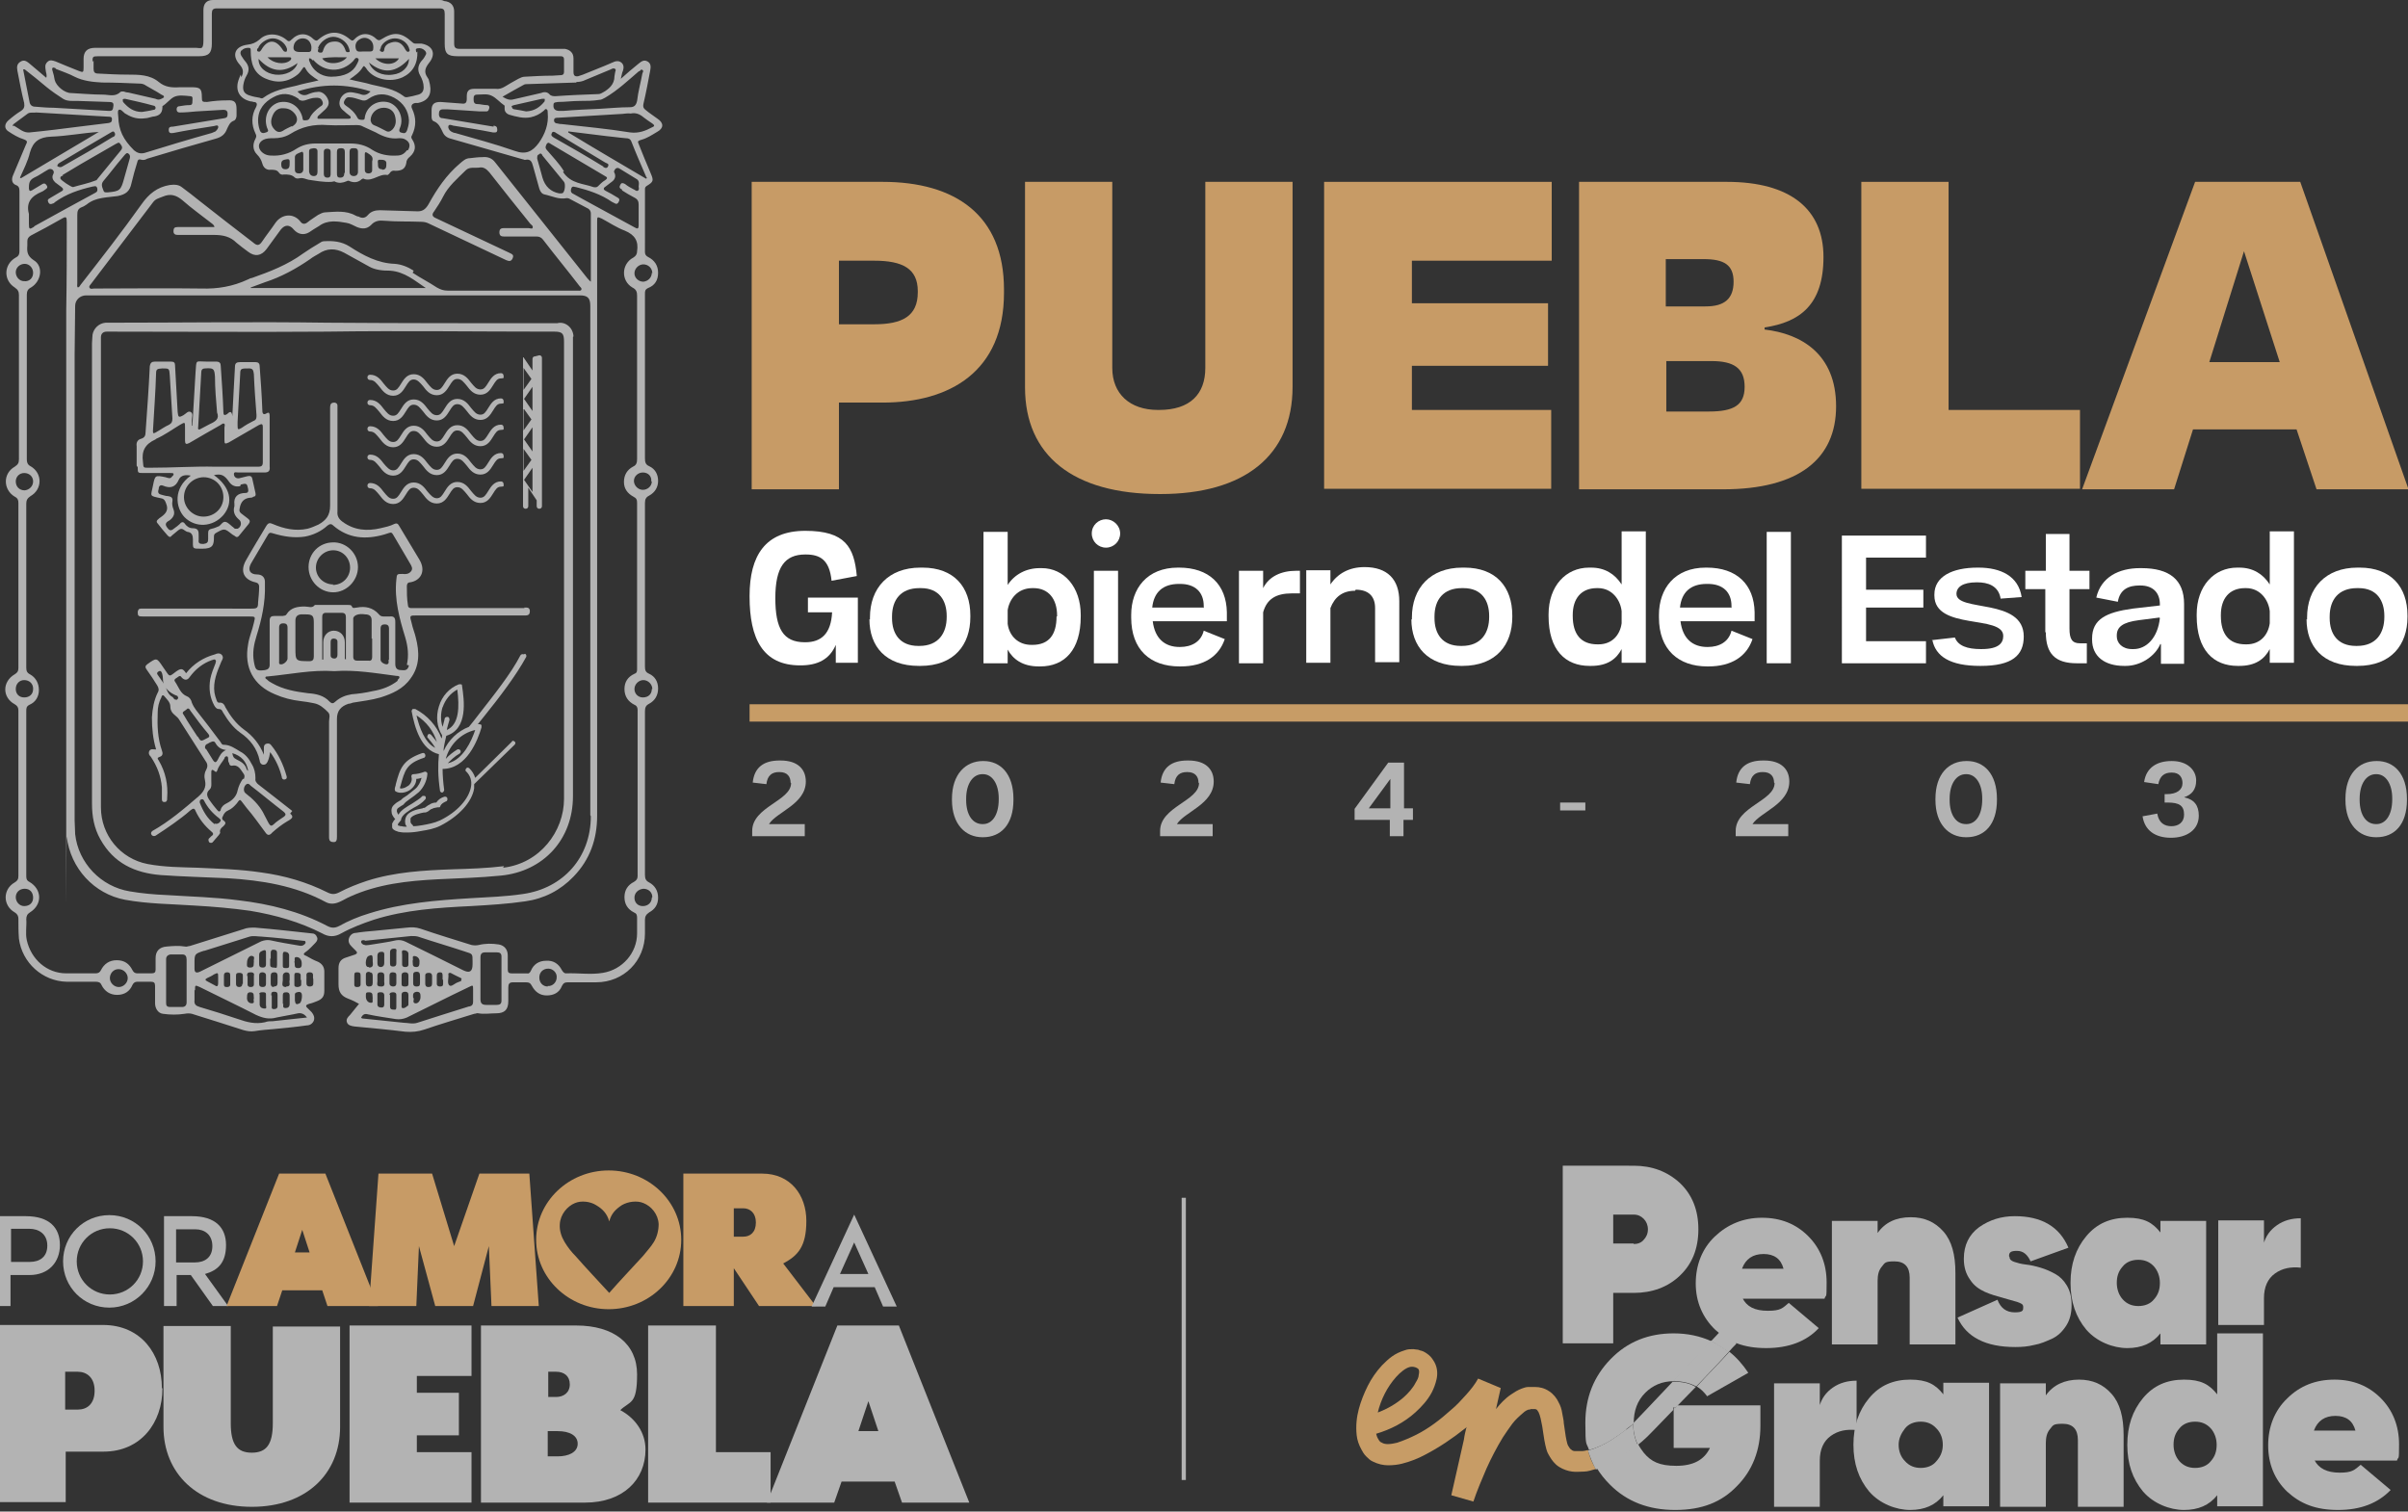 <?xml version="1.0" encoding="UTF-8" standalone="no"?>
<svg
   id="uuid-a7e545bc-708d-4ba4-97ac-b84b80ba78d4"
   version="1.1"
   viewBox="0 0 458.1 287.6"
   sodipodi:docname="Escudo_pie.svg"
   inkscape:version="1.2.2 (b0a8486541, 2022-12-01)"
   xmlns:inkscape="http://www.inkscape.org/namespaces/inkscape"
   xmlns:sodipodi="http://sodipodi.sourceforge.net/DTD/sodipodi-0.dtd"
   xmlns="http://www.w3.org/2000/svg"
   xmlns:svg="http://www.w3.org/2000/svg">
  <rect x="0" y="0" width="458.1" height="287.6" fill="#333333" stroke="none"/>
  <sodipodi:namedview
     id="namedview186"
     pagecolor="#ffffff"
     bordercolor="#000000"
     borderopacity="0.25"
     inkscape:showpageshadow="2"
     inkscape:pageopacity="0.0"
     inkscape:pagecheckerboard="0"
     inkscape:deskcolor="#d1d1d1"
     showgrid="false"
     inkscape:zoom="0.74865789"
     inkscape:cx="391.36701"
     inkscape:cy="293.85919"
     inkscape:window-width="1920"
     inkscape:window-height="1018"
     inkscape:window-x="0"
     inkscape:window-y="0"
     inkscape:window-maximized="1"
     inkscape:current-layer="uuid-7d671ecd-973c-41bb-9d43-a50ea2540364" />
  <!-- Generator: Adobe Illustrator 29.1.0, SVG Export Plug-In . SVG Version: 2.1.0 Build 142)  -->
  <defs
     id="defs4">
    <style
       id="style2">
      .st0 {
        fill: #c79b66;
      }

      .st1 {
        fill: #a41546;
      }

      .st2 {
        fill: #fff;
      }

      .st3 {
        fill: #c79c66;
      }
    </style>
  </defs>
  <g
     id="uuid-7d671ecd-973c-41bb-9d43-a50ea2540364">
    <polygon
       class="st3"
       points="142.6,137.3 458.1,137.3 458.1,135.4 458.1,134 142.6,134 "
       id="polygon6" />
    <path
       class="st2"
       d="m 122,26.6 c 1.1,-0.3 2,-0.9 3,-1.5 1.3,-0.7 1.3,-1.7 0.1,-2.5 -0.8,-0.6 -1.6,-1.1 -2.3,-1.7 -0.4,-0.3 -0.5,-0.6 -0.4,-1.1 0.5,-2.1 0.9,-4.3 1.3,-6.4 0.1,-0.6 0.2,-1.3 -0.5,-1.7 -0.7,-0.4 -1.2,0 -1.7,0.4 -1.1,0.9 -2.2,1.8 -3.4,2.9 0.2,-0.7 0.2,-1.1 0.4,-1.5 0.2,-0.6 0.2,-1.2 -0.3,-1.6 -0.5,-0.4 -1.1,-0.3 -1.7,0 -1.8,0.8 -3.7,1.5 -5.6,2.3 -0.3,0.1 -0.6,0.2 -0.9,0.3 -0.6,0.1 -0.9,-0.1 -0.9,-0.8 0,-0.9 0,-1.8 0,-2.6 0,-1 -0.6,-1.6 -1.6,-1.8 -0.3,0 -0.7,0 -1.1,0 -6.3,0 -12.6,0 -18.9,0 -0.8,0 -1.1,-0.2 -1.1,-1 0,-2 0,-4.1 0,-6.1 C 86.4,1 85.7,0.3 84.5,0.2 84.1,0 83.9,0 83.7,0 H 41.2 c -0.3,0 -0.5,0 -0.7,0 -1.2,0 -1.8,0.7 -1.8,1.9 0,1.9 0,3.9 0,5.8 0,1.9 -0.5,1.4 -1.4,1.4 H 18.1 c -1.5,0 -2.2,0.7 -2.2,2.1 0,0.6 0,1.2 0,1.7 0,0.9 -0.1,0.9 -0.9,0.6 C 13.5,12.9 12,12.3 10.6,11.7 10,11.5 9.5,11.3 9,11.8 c -0.5,0.5 -0.4,1 -0.3,1.6 0,0.4 0.3,0.8 0.1,1.4 C 7.6,13.8 6.6,12.9 5.5,12 5,11.6 4.5,11.3 3.8,11.8 c -0.6,0.4 -0.6,1 -0.5,1.6 0.4,2.1 0.8,4.2 1.3,6.2 0.1,0.7 0,1.1 -0.6,1.5 -0.8,0.5 -1.6,1.1 -2.4,1.8 -0.8,0.7 -0.8,1.6 0,2.1 0.9,0.6 1.9,1.2 2.9,1.5 0.8,0.3 0.7,0.5 0.4,1.1 -0.8,1.9 -1.6,3.8 -2.4,5.7 -0.4,0.9 -0.2,1.6 0.5,1.9 0.6,0.2 0.7,0.6 0.7,1.2 0,3.8 0,7.6 0,11.4 0,0.5 -0.1,0.9 -0.7,1.2 -2.3,1.3 -2.4,4.3 -0.2,5.7 0.6,0.4 0.8,0.8 0.8,1.4 0,10.4 0,20.9 0,31.3 0,0.7 -0.2,1 -0.8,1.4 -2.3,1.3 -2.2,4.4 0,5.7 0.6,0.3 0.7,0.7 0.7,1.2 0,10.5 0,20.9 0,31.4 0,0.6 -0.2,0.9 -0.7,1.2 -2.4,1.4 -2.4,4.4 0,5.7 0.5,0.3 0.7,0.6 0.7,1.2 0,10.5 0,21 0,31.5 0,0.6 -0.2,0.9 -0.7,1.2 -2.3,1.3 -2.3,4.4 0,5.7 0.5,0.3 0.7,0.7 0.7,1.2 0,1.3 0,2.5 0.1,3.8 0.6,4.6 4.5,8.1 9.1,8.2 1.8,0 3.7,0 5.5,0 0.5,0 0.9,0.1 1.1,0.6 0.6,1.2 1.6,1.9 3,1.9 1.4,0 2.4,-0.7 2.9,-1.9 0.2,-0.4 0.5,-0.6 0.9,-0.6 0.9,0 1.8,0 2.6,0 0.6,0 0.8,0.2 0.8,0.8 0,1.1 0,2.2 0,3.3 0,1 0.6,1.9 1.5,2 1.4,0.2 2.8,0.2 4.1,0 0.5,-0.1 1,-0.1 1.4,0 3.3,1 6.6,2.1 9.8,3.1 0.7,0.2 1.4,0.3 2.1,0.2 1.2,-0.2 2.5,-0.3 3.7,-0.4 2.1,-0.2 4.2,-0.4 6.3,-0.7 0.6,0 1.1,-0.4 1.3,-0.9 0.2,-0.6 0,-1.1 -0.4,-1.6 -0.2,-0.2 -0.5,-0.5 -0.7,-0.7 -0.6,-0.5 -0.4,-0.7 0.2,-0.9 0.5,-0.1 1,-0.3 1.5,-0.5 1,-0.4 1.4,-0.9 1.4,-2 0,-1.2 0,-2.4 0,-3.6 0,-0.9 -0.4,-1.5 -1.2,-1.9 -0.8,-0.3 -1.5,-0.7 -2.2,-1.1 -0.6,-0.2 -0.7,-0.4 -0.1,-0.8 0.7,-0.5 1.2,-1.1 1.8,-1.7 0.3,-0.3 0.5,-0.7 0.3,-1.1 -0.2,-0.5 -0.5,-0.7 -1,-0.7 -3.6,-0.4 -7.2,-0.8 -10.8,-1.1 -0.8,0 -1.5,0 -2.2,0.3 -3.4,1.1 -6.8,2.1 -10.2,3.2 -0.3,0 -0.6,0.2 -0.9,0.1 -1.2,-0.2 -2.4,-0.1 -3.5,0 -1.4,0.1 -2.1,0.9 -2.1,2.2 0,0.7 0,1.5 0,2.2 0,0.5 -0.2,0.7 -0.8,0.7 -0.9,0 -1.8,0 -2.7,0 -0.4,0 -0.7,-0.2 -0.9,-0.6 -0.6,-1.2 -1.5,-1.9 -3,-1.9 -1.4,0 -2.4,0.7 -3,1.9 -0.2,0.4 -0.5,0.6 -1,0.6 -1.9,0 -3.8,0 -5.6,0 -3.7,0 -6.7,-2.7 -7.5,-6.3 -0.3,-1.3 0,-2.7 -0.1,-4 0,-0.6 0.2,-1 0.7,-1.3 C 8.1,172.1 8,169.2 5.6,167.8 5,167.5 5,167.1 5,166.6 v -31.3 c 0,-0.5 0,-0.9 0.6,-1.2 1.2,-0.5 1.8,-1.6 1.8,-2.8 0,-1.3 -0.6,-2.4 -1.7,-3 C 5.1,128 5,127.6 5,127 5,116.6 5,106.2 5,95.8 5,95.2 5.2,94.8 5.8,94.4 8.1,93.1 8.1,90 5.8,88.7 5.2,88.4 5.1,87.9 5.1,87.3 c 0,-10.4 0,-20.8 0,-31.2 0,-0.7 0.2,-1.1 0.8,-1.4 2,-1.2 2.4,-4.1 0.5,-5.2 -1.2,-0.8 -1.3,-1.6 -1.2,-2.8 0,-0.3 0,-0.5 0,-0.8 0,-0.5 0.2,-0.8 0.7,-1.1 1.9,-1 3.8,-2 5.7,-3.1 1,-0.6 1.1,-0.5 1.1,0.6 0,5.6 0,11.1 -0.1,16.7 0,32.6 0,65.2 0,97.8 0,32.6 0,1.6 0.1,2.4 0.7,6 5.2,10.9 11.1,12 4.4,0.8 8.8,0.8 13.2,1.1 3.5,0.2 7.1,0.5 10.6,1 4.8,0.8 9.4,2.1 13.7,4.3 1.2,0.7 2.4,0.7 3.6,0 2,-1.1 4.1,-1.9 6.2,-2.6 6,-1.9 12.3,-2.3 18.5,-2.6 3.4,-0.2 6.9,-0.4 10.3,-0.9 3.6,-0.5 6.7,-2.1 9.2,-4.7 3.1,-3.2 4.5,-7.1 4.5,-11.6 0,-29.3 0,-58.6 0,-87.9 V 42.2 c 0,-1 0,-1 0.9,-0.6 1.5,0.8 2.8,1.7 4.4,2.3 1.9,0.8 2.6,2 2.3,3.9 0,0.5 -0.2,0.9 -0.7,1.2 -2.3,1.2 -2.4,4.4 -0.2,5.7 0.8,0.4 0.9,0.9 0.9,1.6 0,10.3 0,20.7 0,31 0,0.7 -0.1,1.2 -0.8,1.5 -1.1,0.6 -1.7,1.6 -1.7,2.9 0,1.3 0.7,2.2 1.8,2.8 0.6,0.3 0.7,0.6 0.7,1.2 v 31.7 c 0,0.4 -0.1,0.7 -0.5,0.8 -1.3,0.6 -1.9,1.6 -1.9,2.9 0,1.4 0.7,2.4 1.9,3 0.5,0.2 0.6,0.6 0.6,1 v 31.6 c 0,0.5 -0.2,0.8 -0.7,1.1 -1.2,0.6 -1.8,1.6 -1.8,2.9 0,1.3 0.6,2.3 1.8,2.9 0.5,0.2 0.6,0.5 0.6,1 0,1 0,2 0,3 0,3.7 -2.8,6.9 -6.5,7.5 -2.3,0.4 -4.7,0 -7,0.1 -0.4,0 -0.6,-0.3 -0.8,-0.6 -0.6,-1.2 -1.6,-1.9 -3,-1.8 -1.4,0 -2.4,0.7 -2.9,1.9 -0.2,0.4 -0.4,0.6 -0.8,0.5 -1,0 -1.9,0 -2.9,0 -0.5,0 -0.7,-0.2 -0.7,-0.7 0,-0.9 0,-1.8 0,-2.7 0,-1.1 -0.6,-1.9 -1.7,-2.1 -1.3,-0.2 -2.6,-0.2 -3.8,0.1 -0.5,0.1 -0.9,0.1 -1.4,0 -3.2,-1 -6.5,-2 -9.7,-3.1 -0.9,-0.3 -1.7,-0.3 -2.6,-0.2 -2,0.2 -4.1,0.4 -6.1,0.6 -1.2,0.1 -2.4,0.2 -3.6,0.4 -0.6,0 -1.1,0.4 -1.3,1 -0.2,0.6 0,1.1 0.5,1.6 0.3,0.3 0.6,0.6 0.8,0.8 0.3,0.3 0.3,0.5 -0.1,0.7 -0.6,0.2 -1.2,0.4 -1.8,0.6 -1,0.3 -1.4,1 -1.4,2 0,1 0,2 0,3.1 0,1.4 0.5,2.2 1.8,2.7 0.8,0.3 1.6,0.7 2.1,1 -0.6,0.7 -1.1,1.4 -1.7,2.1 -0.4,0.4 -0.8,0.8 -0.6,1.4 0.2,0.6 0.8,0.7 1.4,0.8 3.2,0.3 6.5,0.6 9.7,1 1.3,0.1 2.4,0 3.6,-0.4 3.2,-1.1 6.3,-2 9.5,-3 0.3,0 0.6,-0.2 0.8,-0.1 1.1,0.2 2.3,0 3.4,0 1.6,0 2.3,-0.7 2.3,-2.3 0,-0.9 0,-1.8 0,-2.6 0,-0.7 0.2,-1 0.9,-1 0.8,0 1.6,0 2.4,0 0.6,0 0.9,0.1 1.2,0.7 0.6,1.1 1.5,1.8 2.8,1.8 1.3,0 2.4,-0.5 2.9,-1.8 0.3,-0.6 0.6,-0.7 1.2,-0.7 1.8,0 3.5,0 5.3,0 5.3,0 9.3,-4.1 9.3,-9.3 0,-0.9 0,-1.7 0,-2.6 0,-0.6 0.2,-1 0.8,-1.4 1.1,-0.6 1.7,-1.5 1.7,-2.8 0,-1.3 -0.6,-2.3 -1.7,-2.9 -0.6,-0.3 -0.8,-0.7 -0.8,-1.4 0,-10.4 0,-20.8 0,-31.2 0,-0.7 0.2,-1.1 0.8,-1.4 1.1,-0.6 1.7,-1.6 1.7,-2.9 0,-1.3 -0.6,-2.3 -1.7,-2.8 -0.7,-0.3 -0.8,-0.7 -0.8,-1.4 0,-10.4 0,-20.7 0,-31.1 0,-0.7 0.2,-1.1 0.8,-1.4 1.1,-0.6 1.7,-1.6 1.7,-2.8 0,-1.3 -0.6,-2.3 -1.7,-2.8 -0.7,-0.3 -0.8,-0.8 -0.8,-1.5 0,-8.6 0,-17.1 0,-25.7 v -5.6 c 0,-0.5 0,-0.8 0.6,-1.1 1.3,-0.5 1.9,-1.5 1.9,-2.9 0,-1.4 -0.7,-2.4 -1.9,-3 -0.4,-0.2 -0.6,-0.5 -0.6,-0.9 V 36.1 c 0,-0.3 0,-0.5 0.3,-0.7 1.3,-0.8 1.4,-1 0.8,-2.4 -0.8,-1.9 -1.6,-3.8 -2.3,-5.6 -0.1,-0.3 -0.3,-0.5 0.2,-0.7 M 58.3,186.2 c 0.1,-0.4 -0.3,-1.2 0.6,-1.2 1,0 0.5,0.8 0.7,1.3 0,0.3 0,0.5 0,0.8 0,0.5 -0.3,0.6 -0.7,0.6 -0.4,0 -0.6,-0.2 -0.6,-0.6 v -0.9 m -19.4,-5.3 c 2.9,-0.9 5.7,-1.8 8.6,-2.7 0.8,-0.2 1.5,0 2.2,0 2.7,0.2 5.4,0.5 8,0.8 0.2,0 0.4,0 0.4,0.2 0.1,0.2 0,0.3 -0.2,0.5 -0.3,0.3 -0.7,0.3 -1.1,0.2 -1.8,-0.3 -3.6,-0.6 -5.4,-1 -0.6,-0.1 -1.1,0 -1.7,0.2 -3.9,1.9 -7.8,3.9 -11.7,5.8 -0.7,0.3 -1,0.1 -1,-0.6 v -0.9 c 0,-1.9 0,-1.9 1.8,-2.5 m 17.6,1.2 c 0.6,0 1,0.5 1,1.2 0,0.5 0,0.9 -0.7,0.9 -0.9,0 -0.5,-0.7 -0.7,-1.2 0.2,-0.3 -0.2,-0.9 0.4,-0.9 m 0.9,4.3 c 0,0.3 0,0.6 0,0.9 0,0.4 -0.3,0.4 -0.6,0.5 -0.3,0 -0.7,0 -0.7,-0.4 0,-0.6 0,-1.2 0,-1.8 0,-0.6 0.3,-0.5 0.6,-0.5 0.3,0 0.6,0.1 0.6,0.5 0,0.3 0,0.6 0,0.9 m -1.1,3.5 v -0.7 c 0,-0.2 0,-0.4 0.4,-0.5 0.4,-0.1 0.6,-0.1 0.8,0.1 0.3,0.3 0.1,1.8 -0.3,2 -0.6,0.3 -0.8,0.2 -0.9,-0.5 v -0.5 0 z m -2.3,1 c 0,-0.2 0,-0.4 0,-0.7 v 0 -0.9 c 0,-0.5 0.2,-0.6 0.7,-0.6 0.4,0 0.6,0.2 0.6,0.6 0,0.5 0,1 0,1.6 0,0.6 -0.3,0.8 -0.8,0.8 -0.6,0 -0.4,-0.5 -0.4,-0.8 m 0.5,-3.2 c -1,0 -0.6,-0.8 -0.6,-1.3 0,-0.3 0,-0.6 0,-0.8 0,-0.4 0.2,-0.6 0.6,-0.7 0.5,0 0.7,0.2 0.7,0.6 v 0.9 c -0.2,0.4 0.4,1.2 -0.6,1.2 m -0.7,-5.2 c 0,-0.2 0,-0.5 0,-0.7 0,-0.3 0,-0.7 0.3,-0.7 0.4,0 0.8,0.1 0.9,0.6 0,0.7 0,1.4 0,2.1 0,0.4 -0.3,0.4 -0.6,0.4 -0.3,0 -0.6,0 -0.6,-0.4 0,-0.4 0,-0.8 0,-1.1 v 0 m -2.2,6.7 c 0,-0.4 0,-0.7 0.5,-0.7 0.5,0 0.7,0.1 0.7,0.6 v 2.1 c 0,0.5 -0.3,0.6 -0.7,0.6 -0.5,0 -0.4,-0.3 -0.4,-0.6 0,-0.4 0,-0.8 0,-1.1 v 0 c 0,-0.3 0,-0.6 0,-0.9 m 0.4,-1.6 c -0.5,0 -0.6,-0.3 -0.6,-0.7 v -1.4 c 0,-0.5 0.2,-0.7 0.7,-0.7 0.5,0 0.6,0.3 0.6,0.7 v 1.3 c 0,0.5 -0.2,0.7 -0.7,0.7 m -0.6,-5.3 v -1.1 c 0,-0.3 0.1,-0.6 0.5,-0.6 0.4,0 0.7,0.1 0.7,0.6 0,0.8 0,1.5 0,2.3 0,0.8 -0.2,0.5 -0.6,0.5 -0.4,0 -0.7,-0.1 -0.7,-0.5 0,-0.4 0,-0.8 0,-1.2 v 0 z m -0.9,4.8 c 0,0.4 -0.2,0.6 -0.6,0.6 -0.4,0 -0.7,-0.1 -0.7,-0.6 v -1.6 c 0,-0.4 0.2,-0.6 0.6,-0.6 0.4,0 0.7,0.2 0.7,0.6 v 0.8 0 0.7 m -0.6,-3 c -0.5,0 -0.7,-0.2 -0.7,-0.6 v -1.8 c 0,-0.6 0.4,-0.7 0.9,-0.9 0.3,-0.1 0.4,0.1 0.4,0.4 0,0.4 0,0.8 0,1.2 v 0 1.1 c 0,0.4 -0.2,0.6 -0.6,0.6 m -0.7,5.1 c 0,-0.4 0.4,-0.4 0.7,-0.4 0.3,0 0.6,0 0.6,0.4 0,0.4 0,0.9 0,1.3 v 0 c 0,0.2 0,0.5 0,0.7 0,0.3 0.2,0.7 -0.2,0.7 -0.4,0 -0.9,-0.1 -1,-0.7 0,-0.7 0,-1.4 0,-2.1 m -1.1,-6.2 c -0.1,0.5 0.2,1.2 -0.7,1.2 -0.8,0 -0.6,-0.5 -0.6,-1 0,-0.7 0.5,-1.4 1,-1.2 0.6,0.1 0.2,0.7 0.3,1 m -0.4,8 c -0.6,0 -1,-0.5 -0.9,-1.2 0,-0.4 0,-0.9 0.6,-0.9 0.9,0 0.6,0.7 0.7,1.2 -0.2,0.3 0.3,0.9 -0.4,0.9 M 47,185.7 c 0,-0.5 0.1,-0.7 0.7,-0.7 0.6,0 0.7,0.3 0.6,0.7 v 0.7 0 c 0,0.3 0,0.6 0,0.9 0,0.4 -0.3,0.5 -0.6,0.5 -0.3,0 -0.6,-0.1 -0.6,-0.5 0,-0.5 0,-1 0,-1.6 m -1,1.5 c 0,0.4 -0.2,0.6 -0.6,0.6 -0.4,0 -0.6,-0.2 -0.6,-0.6 v -1.6 c 0,-0.4 0.2,-0.5 0.6,-0.5 0.4,0 0.7,0.1 0.7,0.5 0,0.6 0,1.1 0,1.6 m -2.4,-1.6 v 0.8 0 c 0,0.3 0,0.6 0,0.9 0,0.4 -0.3,0.5 -0.6,0.5 -0.3,0 -0.6,0 -0.6,-0.5 0,-0.6 0,-1.1 0,-1.7 0,-0.4 0.2,-0.6 0.6,-0.6 0.4,0 0.6,0.1 0.6,0.6 m -2.3,1.5 c 0,0.5 -0.2,0.7 -0.6,0.4 -0.5,-0.3 -1,-0.5 -1.5,-0.8 -0.4,-0.2 -0.4,-0.4 0,-0.6 0.4,-0.2 0.9,-0.4 1.3,-0.7 0.8,-0.4 0.8,-0.3 0.8,0.5 v 1.1 m -4.4,1.4 c 0,-1 0,-1 0.9,-0.6 3.6,1.8 7.2,3.5 10.7,5.3 1.3,0.6 2.5,0.9 3.9,0.5 1.4,-0.3 2.8,-0.5 4.1,-0.8 0.6,-0.1 1.2,0.1 1.7,0.8 -2.2,0.2 -4.4,0.5 -6.5,0.7 -0.5,0 -1,0 -1.5,0.2 -1.8,0.4 -3.4,0 -5.1,-0.6 -2.4,-0.8 -4.9,-1.6 -7.3,-2.3 -0.7,-0.2 -1.1,-0.5 -1,-1.3 0,-0.6 0,-1.3 0,-1.9 m -4.7,-6.8 c 0.8,0 1.6,0 2.4,0 0.6,0 0.8,0.4 0.8,1 v 4 c 0,1.3 0,2.8 0,4.1 0,0.6 -0.3,0.9 -0.9,0.9 -0.7,0 -1.5,0 -2.2,0 -0.7,0 -0.8,-0.3 -0.8,-0.8 v -8.3 c 0,-0.5 0.3,-0.8 0.8,-0.9 m -9.8,2.8 c 0.9,0 1.7,0.8 1.7,1.7 0,0.9 -0.8,1.7 -1.7,1.7 -0.9,0 -1.7,-0.8 -1.7,-1.7 0,-0.9 0.7,-1.7 1.6,-1.7 M 69.4,179 c 2.9,-0.3 5.8,-0.6 8.8,-0.9 0.4,0 0.9,0 1.3,0.1 3,1 6.1,1.9 9.1,2.9 1.3,0.4 1.3,0.4 1.3,1.8 v 0.6 c 0,1.4 -0.6,1.7 -1.8,1.1 -3.6,-1.8 -7.2,-3.6 -10.9,-5.4 -0.6,-0.3 -1.2,-0.4 -1.8,-0.3 -1.7,0.4 -3.5,0.6 -5.2,0.9 -0.3,0 -0.6,0.1 -0.8,0 -0.3,0 -0.7,-0.3 -0.7,-0.6 0,-0.4 0.5,-0.3 0.7,-0.3 m 18.4,7.7 c -0.2,0.1 -0.4,0.2 -0.7,0.3 -0.6,0.2 -1.2,0.9 -1.6,0.6 -0.5,-0.4 -0.1,-1.4 -0.2,-2.1 0,-0.2 0,-0.3 0.4,-0.3 0.6,0.3 1.3,0.7 2,1 0.2,0.1 0.1,0.3 0,0.4 m -3.4,-0.1 v 0.8 c 0,0.4 -0.2,0.5 -0.6,0.5 -0.4,0 -0.6,-0.2 -0.6,-0.5 v -1.6 c 0,-0.4 0.2,-0.6 0.6,-0.6 0.4,0 0.5,0.2 0.5,0.6 v 0.8 m -2,0.7 c 0,0.5 -0.2,0.7 -0.7,0.7 -0.5,0 -0.6,-0.3 -0.6,-0.7 v -0.7 0 -0.8 c 0,-0.4 0.3,-0.5 0.7,-0.5 0.4,0 0.6,0.2 0.6,0.6 v 1.5 m -3.6,2.7 c 0,-0.5 -0.2,-1.1 0.7,-1.2 0.7,0 0.7,0.5 0.7,1 0,0.7 -0.5,1.3 -1,1.2 -0.6,-0.1 -0.2,-0.7 -0.3,-1 m 1.2,-2.8 c 0,0.5 -0.2,0.6 -0.7,0.6 -0.4,0 -0.6,-0.2 -0.6,-0.6 v -1.4 c 0,-0.5 0,-0.8 0.7,-0.8 0.5,0 0.6,0.3 0.6,0.8 v 0.6 0 0.8 M 79.2,184 c -0.9,0 -0.6,-0.7 -0.7,-1.2 0.2,-0.3 -0.2,-0.9 0.3,-0.9 0.5,0 1.1,0.4 1,1.2 0,0.4 0,0.9 -0.6,0.9 m -2.8,6.4 v 0 -1.1 c 0,-0.5 0.3,-0.6 0.7,-0.6 0.4,0 0.6,0.2 0.6,0.6 0,0.6 0,1.1 0,1.7 0,0.2 0,0.4 -0.2,0.4 -0.2,0.2 -0.6,0.5 -0.9,0.4 -0.3,0 -0.2,-0.5 -0.2,-0.7 0,-0.3 0,-0.6 0,-0.8 m 1.3,-3.9 v 0 0.8 c 0,0.4 -0.2,0.5 -0.6,0.5 -0.4,0 -0.7,0 -0.7,-0.5 0,-0.6 0,-1.1 0,-1.6 0,-0.5 0.3,-0.6 0.7,-0.6 0.4,0 0.6,0.2 0.6,0.6 v 0.8 m 0,-2.9 c 0,0.4 -0.3,0.5 -0.6,0.5 -0.3,0 -0.6,-0.1 -0.6,-0.5 0,-0.4 0,-0.8 0,-1.2 v 0 c 0,-0.2 0,-0.4 0,-0.7 0,-0.3 -0.2,-0.8 0.3,-0.8 0.4,0 0.9,0.2 0.9,0.7 0,0.6 0,1.3 0,2 m -3.6,2.1 c 0,-0.4 0.2,-0.6 0.6,-0.6 0.4,0 0.7,0.1 0.7,0.5 v 1.6 c 0,0.4 -0.2,0.6 -0.6,0.6 -0.4,0 -0.7,-0.2 -0.7,-0.6 v -0.8 0 -0.7 m 0,3.7 c 0,-0.4 0.3,-0.5 0.7,-0.5 0.3,0 0.6,0.1 0.6,0.5 v 1.1 0 1.1 c 0,0.3 0,0.7 -0.4,0.6 -0.4,0 -0.8,0 -0.8,-0.6 v -2.2 m 1.2,-7.1 v 1.1 c 0,0.4 -0.2,0.6 -0.6,0.6 -0.4,0 -0.6,-0.1 -0.6,-0.6 v -2.1 c 0,-0.6 0.4,-0.7 0.8,-0.7 0.6,0 0.4,0.4 0.4,0.7 0,0.3 0,0.6 0,0.9 v 0 z m -3.6,4.2 c 0,-0.3 0,-0.5 0,-0.8 0,-0.4 0.2,-0.6 0.6,-0.6 0.4,0 0.7,0.1 0.7,0.6 v 0.9 c -0.1,0.4 0.4,1.3 -0.7,1.2 -1,0 -0.5,-0.8 -0.6,-1.3 m 0,-4.5 c 0,-0.6 0.3,-0.8 0.8,-0.8 0.6,0 0.5,0.4 0.5,0.8 0,0.2 0,0.4 0,0.6 v 0.7 c 0,0.4 -0.1,0.7 -0.6,0.8 -0.5,0 -0.7,-0.3 -0.7,-0.7 0,-0.5 0,-0.9 0,-1.4 m 0,7.3 c 0,-0.4 0.3,-0.4 0.6,-0.4 0.3,0 0.6,0 0.7,0.5 0,0.3 0,0.7 0,1 v 0 0.7 c 0,0.3 0,0.7 -0.5,0.7 -0.4,0 -0.8,-0.1 -0.8,-0.6 0,-0.6 0,-1.3 0,-1.9 m -1.2,1.6 c -0.6,0 -1,-0.5 -1,-1.2 0,-0.7 0,-0.8 0.6,-0.8 0.9,0 0.6,0.7 0.7,1.2 -0.1,0.3 0.2,0.8 -0.3,0.8 M 70.2,184 c -0.1,0 -0.3,0 -0.4,-0.1 -0.4,-0.3 -0.2,-1.8 0.3,-2 0.6,-0.3 0.8,-0.2 0.8,0.5 v 0.5 c 0,0.4 0.3,1.2 -0.7,1.2 m 0.1,0.9 c 0.6,0 0.6,0.4 0.6,0.8 v 1.2 c 0,0.5 -0.2,0.7 -0.7,0.7 -0.5,0 -0.6,-0.3 -0.6,-0.8 v -1.2 c 0,-0.5 0,-0.8 0.7,-0.8 m -1.7,1.5 c 0,0.3 0,0.6 0,0.9 0,0.4 -0.3,0.5 -0.6,0.5 -0.3,0 -0.6,0 -0.6,-0.5 0,-0.6 0,-1.1 0,-1.7 0,-0.6 0.2,-0.6 0.6,-0.6 0.4,0 0.6,0.1 0.6,0.6 v 0.8 0 m 20.6,5.1 c -3.3,1 -6.6,2.1 -9.8,3.1 -0.9,0.3 -1.8,0 -2.6,0 -2.6,-0.3 -5.1,-0.5 -7.7,-0.8 -0.1,0 -0.3,0 -0.4,-0.2 0.3,-0.5 0.6,-0.8 1.3,-0.6 1.8,0.4 3.5,0.6 5.3,0.9 0.7,0.1 1.4,0 2.1,-0.3 3.9,-1.9 7.8,-3.9 11.8,-5.8 0.8,-0.4 0.8,-0.4 0.8,0.5 0,0.9 0,1.5 0,2.3 0,0.5 -0.2,0.8 -0.7,0.9 m 6.1,-1.1 c 0,0.6 -0.3,0.8 -0.9,0.8 -0.7,0 -1.3,0 -2,0 -0.8,0 -1.1,-0.3 -1.1,-1.1 0,-1.3 0,-2.6 0,-4 0,-1.4 0,-2.6 0,-3.9 0,-0.8 0.3,-1 1,-1 0.7,0 1.4,0 2.1,0 0.6,0 0.9,0.2 0.9,0.8 v 8.3 m 8.8,-2.6 c -0.9,0 -1.6,-0.7 -1.6,-1.7 0,-1 0.7,-1.7 1.7,-1.7 0.9,0 1.7,0.8 1.6,1.7 0,0.9 -0.8,1.7 -1.7,1.6 m 17.4,-174 c 0.2,-0.1 0.3,-0.5 0.6,-0.3 0.3,0.2 0.1,0.4 0,0.7 -0.3,1.7 -0.8,3.4 -1,5.2 -0.2,0.9 -0.6,1.2 -1.4,1.2 -1.9,0 -3.8,0.2 -5.7,0.3 -2.3,0.1 -4.6,0.2 -6.9,0.4 v 0 c -0.3,0 -0.6,0 -0.8,0 -0.8,0 -1.2,-0.4 -1.1,-1.2 0,-0.5 0.5,-0.4 0.8,-0.5 1.4,0 2.8,-0.2 4.3,-0.2 1.2,0 2.4,0 3.6,-0.2 0.4,0 0.7,-0.2 1.1,-0.4 2.4,-1.4 4.4,-3.3 6.5,-5.1 M 93.9,24.1 c -3.2,-0.5 -6.4,-1.1 -9.6,-1.6 -0.5,0 -0.8,-0.2 -0.8,-0.8 0,-0.6 0.2,-0.9 0.8,-0.9 0.3,0 0.6,0 0.8,0 v 0 c 2.1,0.1 4.2,0.3 6.2,0.4 0.4,0 0.8,0 1.2,0 0.4,0 0.5,-0.3 0.6,-0.7 0,-0.4 -0.2,-0.5 -0.5,-0.5 -0.6,0 -1.2,-0.2 -1.8,-0.2 -0.6,0 -0.7,-0.4 -0.7,-0.9 0,-0.5 0,-0.9 0.7,-0.9 0.9,0 1.9,-0.2 2.7,0.2 0.9,0.4 1.6,1.3 2.5,1.9 0,0 0,0.4 0,0.6 0,0.5 0.3,0.9 0.8,1.1 1.4,0.4 2.8,0.8 4.2,0.5 0.9,-0.2 1.7,-0.6 2.4,-1.2 0.2,-0.1 0.3,-0.5 0.6,-0.3 0.2,0.1 0.2,0.4 0.2,0.7 0.2,2.1 -0.5,4 -1.7,5.7 -1.2,1.6 -2.4,2.3 -4.6,1.5 -3.7,-1.3 -7.5,-2.3 -11.3,-3.4 -0.3,0 -0.6,-0.2 -0.8,-0.3 -0.3,-0.2 -0.6,-0.6 -0.5,-1 0.1,-0.4 0.6,-0.2 0.9,-0.1 2.5,0.4 5.1,0.8 7.6,1.3 0.4,0 0.8,0.1 0.8,-0.5 0,-0.6 -0.2,-0.7 -0.7,-0.8 m 3.4,-3.5 c 0,-0.3 0.2,-0.3 0.5,-0.4 1.8,-0.4 3.5,-0.8 5.3,-1.2 0.2,0 0.3,0 0.5,0 0.1,0.2 0,0.4 0,0.5 -0.9,1.1 -1.9,1.8 -3.5,1.9 -0.6,-0.1 -1.4,-0.3 -2.2,-0.4 -0.2,0 -0.5,-0.1 -0.5,-0.5 m 5.2,9 c 0.3,-0.2 0.5,0 0.6,0.3 1.4,1.7 2.7,3.3 4.1,5 0.3,0.4 0.2,1.7 -0.2,2.1 0,0 -0.2,0.1 -0.3,0.1 -0.1,0 -0.3,0 -0.4,0 -1.6,-0.3 -2.7,-1.3 -3.2,-3 -0.3,-1.2 -0.7,-2.5 -1,-3.6 0,-0.5 0,-0.7 0.3,-0.8 m 4.8,3.2 c -0.9,-1.5 -2.2,-2.8 -3.3,-4.1 -0.4,-0.5 -0.1,-0.8 0,-1.1 0.3,-0.4 0.5,-0.2 0.8,0 3.4,2 6.9,4.1 10.3,6.1 0.4,0.2 0.6,0.4 0,0.8 -0.5,0.3 -0.9,0.7 -1.3,1.1 -0.2,0.2 -0.4,0.3 -0.9,0.2 -1.9,-0.7 -4.3,-0.6 -5.8,-2.9 m 7.7,-1 c -3.1,-1.9 -6.2,-3.7 -9.4,-5.5 -0.3,-0.2 -0.7,-0.4 -0.4,-0.9 0,-0.1 0.2,-0.3 0.4,-0.2 0.1,0 0.3,0.1 0.4,0.2 3.1,1.9 6.2,3.7 9.3,5.6 0.3,0.2 0.8,0.2 0.6,0.7 -0.2,0.5 -0.6,0.4 -1,0.1 m -5.1,-16.1 c 0.6,0 1.2,-0.1 1.8,-0.4 1.6,-0.7 3.2,-1.3 4.8,-2 0.2,-0.1 0.5,-0.3 0.8,-0.1 0.3,0.2 0,0.5 0,0.8 0,0.2 -0.1,0.4 -0.1,0.6 0,1.6 -1.1,2.5 -2.4,3.2 -0.2,0.1 -0.4,0.2 -0.7,0.2 -2.7,0.1 -5.4,0.2 -8.1,0.4 -0.4,0 -0.9,0 -1.2,-0.4 -0.5,-0.5 -1.1,-0.4 -1.6,-0.2 -1.7,0.4 -3.5,0.8 -5.2,1.2 -0.7,0.2 -1.3,0 -2.1,-0.5 1.4,-0.8 2.8,-1.6 4.1,-2.3 0.2,-0.1 0.5,-0.1 0.7,-0.1 3.1,-0.1 6.2,-0.2 9.3,-0.3 M 17.6,11.8 c 0,-1 0,-1.1 1.1,-1.1 h 19.2 c 1.8,0 2.4,-0.6 2.4,-2.4 0,-1.9 0,-3.8 0,-5.7 0,-0.7 0.2,-1 0.9,-1 14.2,0 28.4,0 42.5,0 0.7,0 0.9,0.3 0.9,1 0,1.9 0,3.8 0,5.7 0,1.9 0.5,2.4 2.5,2.4 h 19.6 c 0.4,0 0.6,0.2 0.6,0.6 v 2.4 c 0,0.4 -0.2,0.6 -0.6,0.6 -0.5,0 -1,0.1 -1.6,0.1 -1.8,0 -3.5,0.1 -5.3,0.2 -0.4,0 -0.8,0.2 -1.2,0.4 -0.9,0.5 -1.8,1 -2.6,1.5 -0.5,0.3 -1.1,0.5 -1.7,0.4 -1.3,0 -2.7,0 -4.1,0 -1,0 -1.4,0.4 -1.4,1.4 0,0.2 0,0.3 0,0.5 0,0.8 -0.3,1 -1,0.9 -1.3,-0.1 -2.7,-0.2 -4,-0.3 -1.2,0 -1.7,0.4 -1.7,1.6 0,0.4 0,0.8 0,1.2 0,0.4 0.1,0.8 0.5,0.9 0.9,0.4 1.2,1.2 1.6,2 0.3,0.7 0.8,1.1 1.6,1.3 4.5,1.3 9,2.6 13.6,3.9 0.2,0 0.4,0.2 0.6,0.1 1,-0.2 1.2,0.5 1.4,1.2 0.4,1.4 0.8,2.9 1.2,4.3 0.2,0.6 0.5,1 1,1.1 1.4,0.3 2.7,1 4.2,0.7 0.1,0 0.3,0 0.5,0.1 1.2,0.6 2.4,1.3 3.6,1.9 0.3,0.2 0.5,0.5 0.5,0.9 0,4.3 0,8.5 0,12.8 0,0 0,0 0,0.2 -0.3,-0.2 -0.5,-0.5 -0.7,-0.7 -5.8,-7.3 -11.7,-14.7 -17.5,-22 -0.6,-0.8 -1.4,-1.1 -2.4,-1 -0.8,0 -1.6,0.1 -2.4,0.2 -0.8,0 -1.3,0.5 -1.9,1 -2.6,2.2 -4.4,4.9 -6,7.8 -0.6,1 -1.2,1.4 -2.4,1.3 -2.3,-0.1 -4.6,-0.1 -6.8,-0.2 -0.9,0 -1.7,0.2 -2.3,0.9 -0.5,0.6 -1.1,0.7 -1.8,0.3 -0.2,0 -0.4,-0.1 -0.6,-0.2 -1.8,-1 -3.8,-0.7 -5.7,-0.6 -0.5,0 -1,0.3 -1.4,0.5 -0.7,0.5 -1.4,0.9 -2,1.4 -0.5,0.4 -1,0.4 -1.4,-0.2 -1.3,-1.6 -3.5,-1.4 -4.7,0.3 -0.8,1.2 -1.7,2.3 -2.5,3.5 -0.6,0.9 -1,0.9 -1.8,0.2 -3.5,-2.7 -6.9,-5.3 -10.3,-8 -1,-0.8 -2,-1.6 -3.1,-2.4 -0.7,-0.6 -1.5,-0.6 -2.4,-0.5 -2.4,0.4 -4,1.7 -5.4,3.7 -3.7,5.2 -7.6,10.2 -11.5,15.2 -0.2,0.2 -0.2,0.5 -0.6,0.6 -0.2,-0.2 -0.1,-0.5 -0.1,-0.8 0,-4.3 0,-8.7 0,-13 0,-0.7 0.1,-1.2 0.9,-1.5 0.3,-0.1 0.6,-0.3 0.9,-0.5 1.7,-1.4 3.9,-1.3 5.9,-1.6 1.5,-0.3 2.3,-0.9 2.6,-2.4 0.3,-1.3 0.7,-2.7 1.1,-4 0.1,-0.4 0.2,-0.7 0.8,-0.5 0.4,0.1 0.8,0 1.1,-0.2 4.3,-1.3 8.7,-2.6 13,-3.8 1.1,-0.3 1.8,-0.8 2.2,-1.9 0.3,-0.6 0.5,-1.2 1.2,-1.5 0.4,-0.1 0.6,-0.6 0.6,-1 v -1.2 c 0,-1.4 -0.4,-1.8 -1.8,-1.7 -1.3,0 -2.5,0.1 -3.8,0.3 -0.9,0 -1,0 -1,-0.9 0,-1.6 -0.3,-1.9 -1.9,-1.9 -1.6,0 -1.5,0 -2.3,0 -1.5,0.1 -2.8,0 -4,-1 -1.7,-1.4 -3.8,-1.4 -5.9,-1.4 -1.9,0 -3.7,-0.1 -5.6,-0.2 -0.7,0 -0.9,-0.3 -0.9,-0.9 0,-0.6 0,-1.1 0,-1.6 m 60.9,40 c -1.1,-0.7 -2.3,-1.2 -3.6,-1.3 -3.2,-0.1 -6,-1.6 -8.6,-3.3 -1.6,-1 -3.2,-1.1 -4.9,-1 -0.3,0 -0.6,0.2 -0.9,0.4 -1,0.6 -2,1.2 -3,1.9 -3,2.2 -6.4,3.5 -9.8,4.7 -0.3,0 -0.5,0.2 -0.8,0.3 -2.8,1.3 -5.7,1.8 -8.8,1.7 -6.8,-0.1 -13.6,0 -20.4,0 -0.3,0 -0.7,0.2 -0.9,-0.2 -0.1,-0.3 0.2,-0.5 0.4,-0.8 3.9,-5.1 7.8,-10.3 11.7,-15.4 0.5,-0.7 1.2,-0.8 1.9,-1.1 1.4,-0.6 2.5,-0.3 3.7,0.7 1.8,1.6 3.8,3 5.7,4.5 0.1,0.1 0.3,0.2 0.4,0.6 h -7 c -0.6,0 -0.8,0.2 -0.8,0.8 0,0.5 0.3,0.7 0.8,0.7 2.3,0 4.6,0 6.9,0 1.7,0 3.1,0.3 4.3,1.5 0.7,0.6 1.4,1.1 2.2,1.7 1.3,1 2.5,0.8 3.5,-0.5 0.9,-1.2 1.8,-2.5 2.7,-3.7 0.8,-1 1.7,-1 2.5,0 0.8,0.9 1.9,1.1 2.9,0.5 0.6,-0.4 1.2,-0.8 1.9,-1.2 1.6,-1.2 3.5,-0.9 5.2,-0.6 0.7,0.1 1.3,0.5 2,0.8 1,0.4 1.9,0.4 2.7,-0.4 0.7,-0.8 1.6,-0.9 2.5,-0.8 2.3,0.2 4.7,0.1 7,0.2 0.5,0 1,0.1 1.4,0.3 4.9,2.3 9.9,4.7 14.8,7 0.5,0.2 0.9,0.3 1.2,-0.3 0.3,-0.7 0,-0.8 -0.6,-1.1 -4.7,-2.2 -9.3,-4.4 -14,-6.6 -0.7,-0.3 -0.8,-0.7 -0.3,-1.3 0.6,-0.9 1.2,-1.8 1.7,-2.8 1,-2 2.7,-3.4 4.3,-5 0.7,-0.7 1.7,-0.4 2.5,-0.5 0.8,-0.2 1.4,0.2 2,0.9 2.6,3.3 5.2,6.6 7.8,9.8 0.2,0.2 0.6,0.4 0.4,0.8 -0.1,0.2 -0.5,0 -0.8,0 -1.5,0 -3.1,0 -4.6,0 -0.5,0 -0.9,0.1 -0.9,0.8 0,0.7 0.4,0.8 0.9,0.8 2.1,0 4.1,0 6.2,0 0.5,0 0.9,0.2 1.2,0.6 2.3,3 4.7,5.9 7,8.9 0.2,0.2 0.4,0.4 0.3,0.6 -0.1,0.3 -0.5,0.2 -0.7,0.2 -0.1,0 -0.2,0 -0.3,0 -8.1,0 -16.2,0 -24.4,0 -0.8,0 -1.4,-0.2 -2.1,-0.6 -1.5,-1 -3.1,-1.8 -4.6,-2.8 m 2.4,2.9 H 47.7 c 0,0 0,0 0,-0.1 0.9,-0.3 1.8,-0.7 2.7,-1 3.1,-1 6,-2.6 8.6,-4.4 0.5,-0.4 1.1,-0.7 1.6,-1 1.6,-1.1 3.2,-1.1 4.9,-0.2 1.6,0.9 3.1,1.7 4.7,2.6 1.2,0.7 2.7,0.8 4,0.8 2.8,0.2 4.7,1.9 6.8,3.3 M 11.9,33.3 c 2.3,-1.4 4.5,-2.7 6.8,-4 1.1,-0.6 2.2,-1.3 3.3,-1.9 0.3,-0.1 0.6,-0.5 0.9,0 0.3,0.4 0.5,0.7 0.1,1.2 -1.5,1.8 -3,3.7 -4.5,5.5 0,0 -0.1,0.2 -0.2,0.2 -1.5,0.6 -3.1,0.9 -4.4,1.3 -0.4,0 -2.3,-1.3 -2.4,-1.6 -0.1,-0.4 0.2,-0.5 0.5,-0.6 m -1,-1.9 c -0.1,-0.3 0.2,-0.4 0.3,-0.5 3.3,-2 6.6,-3.9 9.8,-5.8 0.2,-0.1 0.4,-0.3 0.6,-0.1 0.1,0.1 0.2,0.3 0.2,0.4 0,0.4 -0.2,0.5 -0.5,0.6 -3.1,1.9 -6.2,3.7 -9.4,5.5 -0.2,0.1 -0.3,0.2 -0.5,0.2 -0.3,0 -0.6,-0.1 -0.7,-0.4 M 24,21.7 c 1.1,0.7 2.3,1 3.6,0.8 0.5,0 0.9,-0.2 1.4,-0.3 1.1,-0.1 1.9,-0.5 1.9,-1.8 0,0 0,-0.2 0,-0.2 0.8,-0.5 1.4,-1.3 2.1,-1.7 0.9,-0.5 2.1,-0.3 3.2,-0.2 0.6,0 0.4,0.6 0.4,1 0,0.4 0,0.7 -0.6,0.7 -0.6,0 -1.2,0.1 -1.8,0.2 -0.4,0 -0.6,0.2 -0.6,0.6 0,0.4 0.2,0.6 0.6,0.6 1,0 2.1,-0.1 3.1,-0.2 1.7,-0.1 3.4,-0.2 5.1,-0.3 0.4,0 0.8,0 0.9,0.6 0,0.6 0,0.9 -0.7,1 -3.2,0.5 -6.5,1.1 -9.7,1.6 -0.4,0 -0.8,0 -0.8,0.6 0,0.6 0.3,0.7 0.9,0.6 2.5,-0.5 5,-0.9 7.6,-1.3 0.3,0 0.7,-0.3 0.9,0 0.1,0.4 -0.2,0.7 -0.5,1 -0.2,0.1 -0.5,0.2 -0.7,0.3 -4.3,1.2 -8.6,2.5 -12.8,3.8 -0.8,0.2 -1.4,0 -2,-0.5 -2.1,-2.1 -2.9,-3.8 -3,-6.4 0,-0.4 -0.2,-1.1 0.1,-1.3 0.4,-0.2 0.8,0.4 1.2,0.7 M 23.3,19 c 0.1,-0.2 0.3,-0.2 0.5,-0.2 1.8,0.4 3.6,0.8 5.4,1.3 0.2,0 0.4,0.2 0.4,0.4 0,0.3 -0.2,0.4 -0.4,0.4 -0.8,0.2 -1.6,0.3 -2.2,0.4 -1.6,0 -2.6,-0.8 -3.5,-1.8 -0.1,-0.1 -0.2,-0.3 -0.1,-0.5 m 1.3,11.1 c -0.4,1.3 -0.7,2.6 -1.1,3.9 -0.6,2.2 -0.8,2.4 -3.1,2.6 0,0 -0.1,0 -0.2,0 -0.3,0 -0.5,0 -0.6,-0.3 -0.2,-0.6 -0.6,-1.2 0,-1.9 1.2,-1.4 2.3,-2.9 3.5,-4.3 0.2,-0.2 0.3,-0.4 0.5,-0.6 0.2,-0.2 0.4,-0.5 0.7,-0.3 0.3,0.2 0.4,0.5 0.3,0.9 m -14.1,-17 c 1.2,0.5 2.5,0.9 3.6,1.5 1.6,0.8 3.4,1 5.2,1.1 2.4,0 4.7,0.1 7.1,0.2 0.5,0 0.9,0.1 1.3,0.4 1,0.6 2,1.1 2.9,1.7 0.2,0.1 0.5,0.2 0.5,0.4 0,0.2 -0.3,0.3 -0.5,0.4 -0.4,0.2 -0.7,0.2 -1.1,0 -1.7,-0.4 -3.5,-0.8 -5.2,-1.2 -0.3,0 -0.6,-0.1 -0.9,-0.2 -0.2,0 -0.5,0 -0.6,0.1 -1,1 -2.2,0.5 -3.3,0.5 -2,0 -4.1,-0.2 -6.1,-0.3 -1.2,0 -2.8,-1.3 -3.1,-2.5 C 10.3,14.6 10.2,14.1 10,13.5 9.8,12.9 10,12.7 10.6,13 m -6.1,0.2 h 0.2 c 1.4,1.1 2.8,2.2 4.2,3.4 1,0.8 2,1.5 3.1,2.2 0.8,0.5 1.8,0.4 2.7,0.4 2,0.1 4,0.1 5.9,0.2 1,0 1.1,0.2 0.9,1.2 -0.1,0.5 -0.4,0.5 -0.8,0.5 -3.5,-0.2 -7,-0.4 -10.5,-0.6 -1.1,0 -2.3,-0.1 -3.5,-0.2 -0.6,0 -1,-0.3 -1.1,-1 -0.4,-2 -0.8,-4.1 -1.2,-6.1 M 2.5,24 c -0.2,-0.1 0,-0.3 0.1,-0.4 0.9,-0.7 1.8,-1.3 2.7,-2 0.5,-0.3 1,-0.1 1.6,-0.2 4.5,0.3 9.1,0.5 13.7,0.8 0.4,0 0.7,0 0.7,0.5 0,0.5 -0.2,0.6 -0.6,0.7 -1.9,0.2 -3.8,0.5 -5.7,0.7 -3.1,0.4 -6.3,0.8 -9.4,1.1 -1.2,0.1 -2,-0.8 -3,-1.3 m 1.2,9.9 c 0.7,-1.6 1.5,-3.1 1.9,-4.8 0.6,-2.1 1.8,-2.9 4,-3 3,-0.1 6,-0.7 9.1,-0.9 C 13.9,28 8.9,31 4,33.9 c 0,0 -0.1,0 -0.2,-0.1 m 2.5,137 c 0,1 -0.7,1.6 -1.7,1.6 -0.9,0 -1.6,-0.8 -1.6,-1.7 0,-0.9 0.7,-1.6 1.7,-1.6 1,0 1.6,0.7 1.6,1.7 m 0,-39.7 c 0,1 -0.7,1.6 -1.7,1.6 -1,0 -1.6,-0.7 -1.6,-1.6 0,-1 0.7,-1.7 1.6,-1.7 1,0 1.7,0.7 1.7,1.6 m 0,-39.4 c 0,0.9 -0.7,1.6 -1.6,1.7 C 3.7,93.3 3,92.6 3,91.6 3,90.7 3.7,90 4.6,90 c 1,0 1.7,0.7 1.7,1.6 m 0,-39.7 c 0,1 -0.7,1.7 -1.7,1.6 -0.9,0 -1.6,-0.8 -1.6,-1.7 0,-0.9 0.8,-1.6 1.7,-1.6 0.9,0 1.6,0.8 1.6,1.7 M 6.4,43.2 C 5.6,43.7 5.5,43.6 5.5,42.6 V 40.7 C 4.9,38.5 6,37.3 7.9,36.5 8.2,36.4 8.4,36.2 8.7,36 9,35.8 9.1,35.6 8.9,35.3 8.7,35 8.5,34.8 8.1,35 c -0.7,0.4 -1.3,0.8 -2,1.2 -0.4,0.2 -0.5,0.2 -0.6,-0.3 0,-0.9 0,-1.6 1,-2.1 0.9,-0.4 1.7,-1 2.6,-1.5 0.3,-0.2 0.6,-0.2 0.9,0 0.3,0.3 0.3,0.5 0.1,0.9 -0.3,0.6 0,1.1 0.4,1.5 0.4,0.3 0.8,0.6 1.2,0.9 0.4,0.3 0.4,0.6 0,0.8 -0.7,0.4 -1.5,0.9 -2.2,1.3 -0.4,0.2 -0.5,0.4 -0.3,0.8 0.2,0.4 0.5,0.4 0.9,0.2 0,0 0.2,0 0.3,-0.2 2.2,-1.6 4.6,-2.4 7.2,-3 0.3,0 0.7,-0.3 0.9,0.3 0.1,0.5 0,0.7 -0.4,0.9 -3.9,2.1 -7.7,4.2 -11.5,6.3 m 105.8,112.3 c 0,7.8 -5.2,13.7 -12.9,14.8 -3.3,0.5 -6.7,0.6 -10,0.8 -6.5,0.4 -13,0.9 -19.3,2.9 -2,0.6 -3.9,1.4 -5.7,2.4 -0.8,0.4 -1.4,0.4 -2.2,0 -5.3,-2.8 -11,-4.2 -16.9,-4.9 -4.5,-0.6 -9.1,-0.7 -13.7,-1 -2.3,-0.1 -4.7,-0.3 -7,-0.7 -5.5,-0.9 -9.8,-5.4 -10.4,-10.9 0,-0.9 -0.1,-1.7 -0.1,-2.6 0,-29.6 0,-59.1 0,-88.7 0,-3.1 0.1,-6.2 0.1,-9.2 0,-1.1 0.9,-2 2.1,-2 8.8,0 17.6,0 26.4,0 22.3,0 44.7,0 67,0 h 0.5 c 1.5,0 2,0.5 2,2 v 48.9 0 48 m 6,-118.9 c 0.8,0.5 1.6,1 2.4,1.4 0.6,0.3 0.8,0.7 0.8,1.3 0,1.3 0,2.7 0,4 0,0.6 -0.2,0.7 -0.7,0.4 -3.3,-1.8 -6.6,-3.6 -9.9,-5.4 -0.6,-0.3 -1.2,-0.7 -1.8,-1 -0.5,-0.2 -0.6,-0.6 -0.4,-1.1 0.2,-0.5 0.6,-0.2 0.9,-0.2 2.4,0.6 4.8,1.4 6.8,2.8 0.2,0.1 0.4,0.2 0.6,0.3 0.3,0.2 0.6,0 0.7,-0.3 0.2,-0.3 0.2,-0.6 -0.2,-0.8 -0.8,-0.5 -1.5,-0.9 -2.3,-1.3 -0.4,-0.2 -0.5,-0.5 0,-0.8 0.4,-0.3 0.9,-0.7 1.3,-1 0.5,-0.4 0.7,-1 0.4,-1.6 -0.2,-0.3 0,-0.5 0.2,-0.8 0.3,-0.2 0.5,-0.2 0.8,0 1,0.6 2.1,1.3 3.1,1.9 0.6,0.3 0.6,0.8 0.5,1.5 0,0.2 0.2,0.6 -0.2,0.8 -0.3,0.1 -0.5,-0.2 -0.8,-0.3 -0.6,-0.3 -1.1,-0.6 -1.6,-1 -0.4,-0.2 -0.7,-0.3 -0.9,0.2 -0.3,0.5 0,0.7 0.4,0.9 m 5.6,134.7 c 0,0.9 -0.7,1.6 -1.7,1.6 -1,0 -1.6,-0.7 -1.6,-1.6 0,-0.9 0.7,-1.6 1.7,-1.7 1,0 1.7,0.7 1.7,1.6 M 124,131.1 c 0,1 -0.7,1.6 -1.7,1.6 -0.9,0 -1.6,-0.7 -1.6,-1.6 0,-0.9 0.8,-1.7 1.7,-1.7 0.9,0 1.7,0.8 1.7,1.7 M 124,91.6 c 0,0.9 -0.8,1.6 -1.7,1.6 -0.9,0 -1.7,-0.8 -1.7,-1.7 0,-0.9 0.8,-1.6 1.7,-1.6 1,0 1.7,0.7 1.6,1.7 M 124,51.9 c 0,0.9 -0.7,1.6 -1.6,1.7 -0.9,0 -1.7,-0.7 -1.7,-1.6 0,-0.9 0.8,-1.7 1.7,-1.7 0.9,0 1.7,0.7 1.7,1.7 m -1,-18.2 c 0,0 0,0.1 -0.2,0.2 -4.9,-2.9 -9.9,-5.8 -14.8,-8.8 0,0 0,-0.1 0,-0.2 2.4,0.3 4.9,0.6 7.3,0.9 1.2,0.1 2.4,0.3 3.7,0.4 0.4,0 0.8,0.1 1,0.6 0.9,2.3 1.9,4.6 2.9,6.9 m -3.1,-8.6 c -4.3,-0.7 -8.7,-1.1 -13.1,-1.6 -0.2,0 -0.4,0 -0.7,-0.1 -0.4,0 -0.7,-0.2 -0.7,-0.6 0,-0.5 0.4,-0.5 0.8,-0.5 3.9,-0.2 7.8,-0.5 11.7,-0.7 0.7,0 1.4,-0.2 2.1,-0.1 0.9,-0.2 1.7,0.1 2.4,0.7 0.5,0.4 1.1,0.8 1.7,1.2 0.4,0.3 0.5,0.5 0,0.7 -1.3,0.7 -2.6,1.2 -4.2,1"
       id="path8"
       style="fill:#b3b3b3" />
    <path
       class="st2"
       d="m 109.1,64 c -0.1,-1.8 -1.7,-2.9 -3.1,-2.5 -0.4,0 -0.8,0 -1.2,0 -14.2,0 -28.3,0 -42.5,-0.1 -13.9,-0.2 -27.8,0 -41.6,0 -13.8,0 -0.4,0 -0.6,0 -1.3,0.1 -2.3,1.1 -2.5,2.3 0,0.5 -0.1,1 -0.1,1.6 0,2.8 0,5.5 0,8.3 v 79.3 c 0,2.4 0.4,4.7 1.6,6.8 2.5,4.5 6.5,6.4 11.5,6.8 4.2,0.3 8.5,0.4 12.7,0.6 6.5,0.4 12.8,1.4 18.6,4.5 0.9,0.5 1.8,0.4 2.7,0 0.7,-0.3 1.3,-0.7 2,-1 5.3,-2.4 10.9,-3 16.7,-3.3 4,-0.2 8,-0.3 12,-0.7 8.1,-0.8 13.7,-6.9 13.7,-15.1 V 65.1 c 0,-0.3 0,-0.7 0,-1 M 95.9,164.8 c -3.3,0.4 -6.5,0.5 -9.8,0.6 -5.5,0.2 -11,0.5 -16.3,2.2 -1.8,0.6 -3.6,1.3 -5.3,2.2 -0.8,0.4 -1.4,0.4 -2.2,0 -4,-2 -8.2,-3.2 -12.6,-3.8 -4,-0.6 -8,-0.7 -12.1,-0.9 -3.2,-0.1 -6.3,-0.1 -9.5,-0.7 -5.2,-1 -8.9,-5.5 -8.9,-10.8 V 65.2 c 0,-0.3 0,-0.7 0,-1 0,-0.7 0.4,-1.1 1.1,-1.1 h 0.9 c 13.6,0 27.3,0.1 40.9,0 14.2,-0.2 28.4,0 42.5,0 h 0.9 c 1.5,0 1.8,0.4 1.8,1.9 0,29 0,58 0,87 0,6.2 -4.6,12.3 -11.6,13.1"
       id="path10"
       style="fill:#b3b3b3" />
    <path
       class="st2"
       d="m 45.8,14.2 c -0.1,0.2 -0.2,0.4 -0.3,0.7 -0.9,2.2 0,3.9 2.2,4.4 0.2,0 0.3,0 0.5,0.1 0.7,0 0.8,0.4 0.5,1 -0.9,1.6 -0.9,3.3 -0.1,5 0.2,0.4 0.2,0.6 0,1 -0.6,1.1 -0.5,2.2 0.3,3 0.5,0.5 0.8,1 1,1.7 0.2,0.8 0.8,1.3 1.6,1.2 0.7,0 1.2,0 1.6,0.6 0.2,0.3 0.6,0.4 0.9,0.3 0.8,0 1.5,0 2.1,0.6 0.2,0.2 0.6,0.2 1,0.1 0.6,-0.1 1.1,0.2 1.6,0.3 1.4,0.2 2.9,0.5 4.4,0.4 0.2,0 0.5,-0.2 0.7,0 0.7,0.3 1.4,0.2 2.1,-0.1 0.2,-0.1 0.4,-0.2 0.7,0 0.8,0.3 1.6,0.2 2.2,-0.4 0.2,-0.1 0.3,-0.2 0.6,0 1.6,0.4 2.8,-1.1 4.3,-0.8 0.1,0 0.3,-0.2 0.4,-0.3 0.3,-0.5 0.7,-0.6 1.1,-0.5 1.3,0 1.9,-0.4 2.1,-1.5 0,-0.5 0.3,-0.9 0.7,-1.2 1.1,-1 1.2,-2.1 0.4,-3.3 -0.2,-0.3 -0.2,-0.5 0,-0.8 0.8,-1.7 0.8,-3.3 0,-5 -0.3,-0.6 0,-1 0.6,-1.1 0.2,0 0.3,0 0.5,0 2.5,-0.5 2.7,-2.3 2.1,-4.3 0,-0.2 -0.2,-0.4 -0.3,-0.6 -0.7,-1 -0.4,-1.8 0.3,-2.7 1.4,-1.7 0.8,-3.3 -1.4,-3.7 -0.3,0 -0.7,0 -1,0 -0.3,0 -0.5,0 -0.8,-0.3 -2.1,-1.9 -3.5,-2 -5.9,-0.5 -0.3,0.2 -0.5,0.2 -0.8,0 -1.3,-1.3 -3,-1.4 -4.3,0 -0.3,0.3 -0.4,0.3 -0.8,0 -2,-1.7 -4,-1.7 -6,0 -0.3,0.3 -0.5,0.3 -0.9,0 -1.3,-1.3 -2.9,-1.3 -4.2,0 -0.4,0.4 -0.6,0.5 -1.1,0 -1.5,-1.2 -3.7,-1.3 -5,0 -0.7,0.6 -1.4,0.9 -2.3,1 -2.4,0.3 -3.1,2 -1.5,3.8 0.7,0.8 0.8,1.5 0.3,2.4 M 65.3,21 c 0.4,0.4 0.8,0.7 1.2,1 0.1,0.1 0.3,0.2 0.2,0.4 0,0.2 -0.3,0.2 -0.4,0.2 h -5.5 c -0.2,0 -0.4,0 -0.4,-0.1 0,-0.2 0,-0.4 0.2,-0.5 0.4,-0.4 0.9,-0.8 1.3,-1.2 0.7,-0.7 0.8,-1.3 0.4,-2.1 -0.4,-0.8 -1.2,-1.4 -2,-1.2 -0.5,0 -1.1,0.2 -1.6,0.4 -0.8,0.4 -1.5,0.2 -2.1,-0.5 4.7,-1.5 9.2,-1.5 13.9,0 -0.5,0.5 -1,0.8 -1.7,0.6 -0.5,-0.2 -1.1,-0.3 -1.6,-0.4 -1.1,-0.2 -1.9,0.2 -2.4,1.1 -0.4,0.9 -0.3,1.7 0.6,2.4 m -8.6,-2.2 c 0.4,0.3 0.8,0.3 1.2,0.2 0.7,-0.2 1.3,-0.5 2.1,-0.5 0.5,0 0.9,0 1.2,0.6 0.3,0.6 0,0.9 -0.4,1.1 -0.8,0.6 -1.6,1.3 -2,2.2 -0.2,0.4 -0.6,0.4 -1,0.4 -0.4,0 -0.3,-0.4 -0.4,-0.7 C 56.9,20.1 55,19 53,19.5 c -1.9,0.6 -2.9,2.7 -2.2,4.8 0.1,0.3 0.5,0.7 -0.2,0.9 -0.5,0.2 -1,0.2 -1.2,-0.5 -0.2,-0.6 -0.3,-1.2 -0.3,-1.8 0,-2.1 1.2,-3.5 2.9,-4.4 1.6,-0.9 3.2,-0.8 4.8,0.3 M 55.5,24 c -0.6,0.3 -1.1,0.5 -1.7,0.9 -0.7,0.4 -1.2,0.2 -1.7,-0.4 -0.7,-0.8 -0.6,-1.7 -0.2,-2.6 0.4,-0.9 1.1,-1.4 2.1,-1.3 1,0 1.7,0.5 2.2,1.2 0.6,0.9 0.3,1.8 -0.7,2.3 m -1.2,8.1 c -0.7,0 -0.8,-0.5 -0.8,-1 0,-0.8 0.6,-0.8 1.1,-0.9 0.6,-0.1 0.5,0.4 0.5,0.7 0,0.6 0,1.2 -0.8,1.2 m 3.4,0 c 0,0.5 -0.3,0.8 -0.8,0.8 -0.5,0 -0.8,-0.2 -0.8,-0.7 0,-0.8 0,-1.6 0,-2.4 0,-0.6 0.8,-0.8 1.3,-1 0.2,-0.1 0.3,0.2 0.3,0.4 0,0.5 0,1 0,1.5 v 1.4 m 2.7,-1.4 v 1.9 c 0,0.5 -0.2,0.8 -0.7,0.8 -0.5,0 -0.8,-0.3 -0.9,-0.8 0,-1.3 0,-2.6 0,-3.9 0,-0.6 0.5,-0.5 0.9,-0.6 0.4,0 0.7,0.1 0.7,0.6 v 1.9 m 2.5,2.3 c 0,0.4 0,0.8 -0.6,0.8 -0.5,0 -0.7,-0.3 -0.7,-0.7 v -4.2 c 0,-0.4 0.2,-0.6 0.6,-0.6 0.4,0 0.7,0.1 0.7,0.6 v 2.2 0 1.9 m 2.6,-0.1 c 0,0.6 -0.2,0.9 -0.8,0.9 -0.6,0 -0.6,-0.4 -0.6,-0.9 v -2 c 0,-0.7 0,-1.3 0,-2 0,-0.5 0.2,-0.7 0.8,-0.7 0.5,0 0.7,0.2 0.7,0.7 0,1.3 0,2.6 0,4 m 2.5,-0.2 c 0,0.5 -0.3,0.8 -0.8,0.8 -0.5,0 -0.8,-0.3 -0.8,-0.8 0,-0.7 0,-1.3 0,-2 v 0 c 0,-0.6 0,-1.2 0,-1.8 0,-0.5 0.2,-0.7 0.7,-0.7 0.5,0 0.9,0 0.9,0.7 v 3.8 m 2.7,-2 c 0,0.1 0,0.3 0,0.5 v 0 c 0,0.4 0,0.8 0,1.2 0,0.4 -0.3,0.6 -0.7,0.6 -0.4,0 -0.7,-0.2 -0.7,-0.7 0,-1 0,-2 0,-3 0,-0.4 0.2,-0.4 0.5,-0.2 0.6,0.4 1.2,0.7 0.9,1.6 m 1.9,1.5 c -0.8,0 -0.8,-0.5 -0.8,-1.1 0,-0.3 -0.2,-0.8 0.5,-0.7 0.4,0 1.2,0 1.1,0.8 0,0.5 0,1.1 -0.8,1.1 m 4.7,-3.7 c -0.5,0.7 -1.1,1 -1.9,1 -1.7,0.1 -3.3,-0.2 -4.7,-1.1 -1.3,-0.9 -2.7,-1.2 -4.2,-1.2 -2.2,0 -4.3,0 -6.5,0 -1.4,0 -2.6,0.3 -3.7,1 -1.5,1 -3.1,1.4 -4.8,1.3 -0.8,0 -1.5,-0.3 -2,-0.9 -0.6,-0.8 -0.4,-1.6 0.5,-2.1 0.6,-0.3 1.2,-0.3 2,-0.3 1,0 2.1,-0.2 3.1,-0.8 2.2,-1.4 4.5,-1.9 7.1,-1.7 1.8,0.1 3.6,0 5.4,0 0.5,0 0.9,0 1.4,0.3 0.8,0.4 1.6,0.7 2.4,1.1 1.4,0.8 2.8,1.3 4.4,1.1 0.4,0 0.9,0 1.3,0.3 0.8,0.5 0.9,1.2 0.4,2 m -7.1,-5.7 c 0,-1.3 1.1,-2.4 2.5,-2.4 1,0 1.8,0.5 2.1,1.4 0.3,1 0.3,1.9 -0.4,2.7 -0.4,0.4 -0.8,0.6 -1.3,0.3 -0.8,-0.4 -1.5,-0.8 -2.3,-1.1 -0.4,-0.2 -0.5,-0.5 -0.6,-0.9 m 6.9,2 c -0.2,0.4 -0.4,0.5 -0.8,0.4 -0.6,-0.1 -0.8,-0.3 -0.5,-1 0.8,-1.9 -0.3,-4.2 -2.1,-4.8 -2.1,-0.6 -4.2,0.6 -4.6,2.8 0,0.2 0,0.5 -0.4,0.5 -0.4,0 -0.8,0 -1,-0.4 -0.5,-1 -1.3,-1.7 -2.2,-2.3 -0.3,-0.2 -0.5,-0.5 -0.3,-0.9 0.2,-0.4 0.4,-0.7 0.9,-0.7 0.8,0 1.5,0.3 2.2,0.5 0.5,0.2 1,0.2 1.5,-0.2 1.6,-1.1 3.2,-1.1 4.9,-0.2 1.8,1 2.7,2.5 2.8,4.3 0,0.8 -0.2,1.4 -0.4,2 M 79.2,10 c 0,-0.3 -0.3,-0.7 0.2,-0.8 0.5,-0.1 1,0 1.4,0.4 0.3,0.3 0.4,0.6 0.1,1 -0.2,0.4 -0.5,0.8 -0.8,1.1 -0.6,0.8 -0.7,1.7 -0.2,2.6 0.4,0.7 0.7,1.5 0.7,2.3 0,0.7 -0.3,1.2 -1,1.4 -0.7,0.2 -1.5,0.4 -2.2,0.5 -0.2,0 -0.4,0 -0.6,-0.2 -1.8,-1.4 -4,-1.7 -6.1,-2.2 -1.3,-0.4 -2.7,-0.6 -4.2,-1 1,-0.7 1.9,-1.3 2.5,-2.3 0.3,-0.5 0.4,0 0.6,0.1 1.3,2.2 4.6,2.9 7,1.8 1.9,-0.9 2.9,-2.6 2.8,-4.9 m -9.2,2.1 c 2.8,2.3 5.2,1.9 7.6,-0.7 0,1.6 -1.3,2.8 -3.1,3 -2,0.3 -3.9,-0.6 -4.5,-2.3 m 2.2,-2.8 c 0.3,-1 1.6,-1.8 2.7,-1.8 1.2,0 2.3,0.7 2.7,1.8 0,0.2 0.3,0.5 0,0.7 C 77.5,10 77.3,9.7 77.1,9.4 76.5,8.2 75.6,7.7 74.4,8.1 c -0.7,0.2 -1.2,0.6 -1.3,1.3 0,0.4 -0.3,0.6 -0.6,0.4 -0.4,-0.1 -0.2,-0.5 0,-0.7 m 3.4,2 c -0.8,1.4 -3.1,1.4 -4.5,0 z M 68.4,7.5 c 0.6,-0.4 1.3,-0.4 1.9,0 0.6,0.4 0.8,1.1 0.7,1.8 0,0.4 -0.3,0.5 -0.6,0.5 h -1.1 c -0.1,0 -0.2,0 -0.3,0 -0.5,0 -1.1,0.2 -1.3,-0.5 -0.2,-0.7 0,-1.4 0.7,-1.8 M 60.5,9.1 C 60.9,8 62.2,7 63.4,7 c 1.2,0 2.6,0.9 3,2.2 0,0.2 0.3,0.6 0,0.7 C 66,10 65.8,9.9 65.7,9.5 65.4,8.6 64.8,7.9 63.8,7.9 62.6,7.9 61.9,8.3 61.5,9.5 61.4,9.9 61.3,10.1 60.8,10 60.3,9.9 60.5,9.5 60.6,9.2 m 5.4,1.7 c -1.1,1.4 -3.9,1.5 -4.7,0.2 1.5,-0.3 3.1,-0.2 4.7,-0.2 m -6.4,0.5 c 2.1,2.4 5.4,2.5 7.6,0.2 0.2,-0.2 0.4,-0.8 0.9,-0.5 0.3,0.2 0,0.7 -0.2,1.1 -0.7,1.5 -2.3,2.4 -4.9,2.4 -1.3,0 -3,-0.6 -3.9,-2.4 -0.1,-0.2 -0.2,-0.5 -0.3,-0.7 0,-0.2 0,-0.3 0,-0.4 0.1,0 0.3,0 0.4,0.1 0.1,0.1 0.2,0.2 0.3,0.3 M 56,8.3 c 0.4,-0.8 1.3,-1.2 2.2,-0.9 0.8,0.3 1.2,1.3 1,2.1 0,0.3 -0.3,0.4 -0.5,0.4 H 57.1 C 55.9,9.9 55.6,9.4 56,8.3 m 0.6,3.7 c -0.4,1.5 -2.3,2.4 -4.2,2.2 -1.8,-0.2 -3.3,-1.4 -3.2,-3 2.3,2.5 4.7,2.8 7.4,0.8 M 55,10.9 c 0.2,0 0.4,0 0.4,0.2 0,0.2 -0.1,0.3 -0.2,0.4 -1.1,0.9 -3.2,0.6 -4.3,-0.6 H 55 M 49.1,9.2 c 0.3,-1 1.7,-1.9 2.8,-1.9 1.2,0 2.4,0.9 2.7,2 v 0.2 c 0,0.4 -0.2,0.4 -0.5,0.3 C 54,9.8 53.9,9.6 53.8,9.5 52.5,7.4 50.9,7.4 49.7,9.5 49.5,9.8 49.4,9.9 49.1,9.8 48.8,9.7 48.9,9.4 49,9.2 m -3,0.4 c 0.3,-0.4 0.8,-0.5 1.3,-0.5 0.4,0 0.4,0.2 0.4,0.6 0,2.2 0.5,4.2 2.7,5.2 2.2,1 4.3,0.8 6.2,-0.7 0.4,-0.3 0.7,-0.8 1,-1.2 0.1,-0.2 0.3,-0.4 0.5,0 0.5,1 1.4,1.6 2.5,2.3 -1.6,0.4 -2.9,0.6 -4.2,1 -2.2,0.5 -4.4,0.9 -6.3,2.3 -0.2,0.2 -0.5,0.1 -0.7,0 -0.6,-0.1 -1.2,-0.2 -1.8,-0.4 -1.1,-0.3 -1.5,-0.9 -1.3,-2.1 0.1,-0.6 0.3,-1.2 0.6,-1.7 0.6,-1 0.5,-1.9 -0.3,-2.8 -0.2,-0.2 -0.3,-0.4 -0.5,-0.7 -0.3,-0.4 -0.5,-0.8 -0.2,-1.3"
       id="path12"
       style="fill:#b3b3b3" />
    <path
       class="st2"
       d="M 99.8,115.7 H 78.2 c -0.4,0 -0.6,-0.2 -0.6,-0.6 -0.2,-1.2 -0.2,-2.4 -0.2,-3.6 0,-0.4 0.2,-0.7 0.6,-0.7 2,-0.3 3.1,-2.1 1.8,-4.3 -1.3,-2.2 -2.6,-4.3 -3.9,-6.5 -0.2,-0.4 -0.5,-0.5 -0.9,-0.3 -0.8,0.4 -1.7,0.6 -2.6,0.8 -2.6,0.6 -5,0.4 -7.2,-1.2 -0.7,-0.5 -1.1,-1.1 -1,-2 0,-6.4 0,-12.8 0,-19.3 v -0.8 c 0,-0.4 -0.2,-0.5 -0.5,-0.6 -0.7,0 -0.9,0.2 -0.9,1.1 0,6.2 0,12.3 0,18.5 0,1.9 -0.8,2.8 -2.2,3.6 -0.7,0.3 -1.3,0.6 -2.1,0.8 -2.3,0.5 -4.5,0 -6.6,-0.9 -0.5,-0.2 -0.8,-0.3 -1.2,0.3 -1.3,2.2 -2.6,4.3 -3.9,6.6 -1.2,2.1 -0.4,3.7 1.8,4.2 0.5,0.1 0.7,0.4 0.7,0.8 0,1 -0.1,2 -0.2,3 0,1.1 -0.2,1.2 -1.3,1.2 H 27.6 c -0.3,0 -0.5,0 -0.8,0 -0.4,0 -0.5,0.2 -0.6,0.6 0,0.8 0.1,0.9 1,0.9 h 20.2 c 1.2,0 1.2,0 0.9,1.2 -0.3,1.4 -0.9,2.7 -1.1,4.1 -0.8,4.4 1,7.8 5.1,9.5 1.6,0.7 3.2,1.1 4.9,1.3 0.8,0.1 1.6,0.2 2.5,0.4 1.1,0.2 1.9,0.9 2.7,1.7 0.5,0.5 0.2,1.2 0.2,1.8 0,3.5 0,7 0,10.5 v 11.4 c 0,0.4 0,0.9 0.6,1 0.7,0.1 0.9,-0.1 0.9,-1 v -22.4 c 0,-1.5 0.7,-2.4 2.2,-2.9 0.3,0 0.5,-0.1 0.8,-0.2 1.8,-0.3 3.6,-0.5 5.3,-1 2.2,-0.7 4.3,-1.6 5.7,-3.6 1.8,-2.4 1.7,-5.1 1,-7.8 -0.2,-0.9 -0.6,-1.8 -0.8,-2.8 -0.4,-1.4 -0.4,-1.4 1,-1.4 H 100 c 0.6,0 0.8,-0.3 0.8,-0.8 0,-0.8 -0.6,-0.7 -1.1,-0.7 m -24,13.9 c -1.4,1.1 -3,1.7 -4.8,2 -1.3,0.3 -2.7,0.5 -4,0.6 -1.2,0.2 -2.2,0.6 -3.1,1.4 -0.4,0.4 -0.7,0.4 -1.1,0 -1.1,-1.2 -2.6,-1.5 -4.1,-1.6 -2.4,-0.3 -4.7,-0.7 -6.8,-1.9 -0.4,-0.2 -0.7,-0.4 -1,-0.7 -0.1,-0.1 -0.4,-0.2 -0.3,-0.4 0,-0.2 0.3,-0.2 0.5,-0.2 4.2,-0.4 8.4,-1.3 12.6,-1 4,-0.3 7.9,0.4 11.8,0.9 0.2,0 0.5,0 0.6,0.2 0,0.3 -0.2,0.4 -0.4,0.6 m -22.5,-6.8 c 0,-1.1 0,-2.2 0,-3.2 0,-0.6 0.3,-0.8 0.8,-0.8 0.5,0 0.8,0.2 0.8,0.8 0,2 0,4 0,5.9 0,0.5 -0.8,1.2 -1.3,1.1 -0.4,0 -0.3,-0.4 -0.3,-0.6 0,-1.1 0,-2.2 0,-3.2 m 6.6,2.3 c 0,0.6 -0.2,0.9 -0.8,0.9 -2.7,0 -2.7,0 -2.7,-2.6 0,-2.6 0,-3.4 0,-5.1 0,-0.7 0.3,-1.1 1,-1.2 0.3,0 0.7,0 1,0 1.3,0 1.5,0.3 1.5,1.6 v 3 c 0,1.2 0,2.3 0,3.5 m 6,0.4 h -0.1 c 0,-1.1 0,-2.2 0,-3.2 0,-1.3 -0.9,-2.2 -2.1,-2.2 -1.1,0 -2,0.9 -2,2.2 0,0.8 0,3.3 0,3.3 h -0.2 v -8.2 c 0,-0.4 0.2,-0.7 0.7,-0.7 1,0 2,0 3,0 0.6,0 0.8,0.3 0.8,0.8 0,2.7 0,5.4 0,8.1 m -1.6,-0.9 c 0,0.4 -0.2,0.7 -0.6,0.7 -0.4,0 -0.7,-0.2 -0.7,-0.6 v -2.5 c 0,-0.4 0.1,-0.7 0.6,-0.7 0.4,0 0.7,0.2 0.7,0.6 z m 6.6,-3.1 c 0,1.2 0,2.4 0,3.5 0,0.5 -0.2,0.8 -0.7,0.7 -0.7,0 -1.5,0 -2.2,0 -0.4,0 -0.7,-0.2 -0.7,-0.7 v -7.2 c 0,0 0,-0.2 0,-0.2 0.2,-0.6 1.1,-0.9 2.3,-0.7 0.7,0 1.2,0.3 1.2,1.1 0,1.2 0,2.3 0,3.5 m 3.2,4 c 0,0.3 0.2,0.8 -0.3,0.9 -0.5,0 -1.2,-0.4 -1.2,-0.9 0,-1.1 0,-2.1 0,-3.1 0,-1 0,-1.9 0,-2.8 0,-0.6 0.3,-0.8 0.8,-0.8 0.5,0 0.8,0.2 0.8,0.8 0,1.1 0,2.1 0,3.1 0,1 0,1.9 0,2.9 m 3.8,1 c -0.2,0.9 -0.7,1 -1.5,0.9 -0.8,0 -1.1,-0.4 -1.1,-1.2 0,-2.7 0,-5.3 0,-8 0,-0.8 -0.3,-1.1 -1.1,-1 -0.3,0 -0.7,0 -1.1,0 -0.4,0 -0.7,-0.1 -1,-0.5 -1.1,-1.2 -2.5,-1.5 -4.1,-1.2 -0.4,0 -0.8,0.3 -1,-0.3 -0.1,-0.2 -0.4,-0.2 -0.7,-0.2 h -5.8 c -0.2,0 -0.4,0 -0.5,0 -0.5,0.7 -1.2,0.3 -1.9,0.3 -1.4,0 -2.7,0.2 -3.5,1.5 -0.2,0.3 -0.4,0.2 -0.7,0.3 -0.5,0 -1,0 -1.6,0 -0.6,0 -0.9,0.2 -0.9,0.9 0,1.4 0,2.8 0,4.2 v 0 c 0,1.4 0,2.8 0,4.2 0,0.6 -0.3,0.9 -0.9,1 -1.7,0.2 -1.8,0 -2.1,-1.6 -0.3,-1.7 0,-3.3 0.5,-4.9 1,-3.2 1.7,-6.4 1.6,-9.7 0,-0.2 0,-0.4 0,-0.6 0,-0.9 -0.6,-1.4 -1.5,-1.4 -1.3,0 -1.8,-0.8 -1.2,-2 1.1,-1.9 2.2,-3.7 3.3,-5.6 0.3,-0.5 0.6,-0.3 1,-0.2 2,0.6 4,0.9 6,0.6 1.6,-0.3 3.1,-1 4.3,-2.1 0.4,-0.3 0.7,-0.4 1.1,0 2.9,2.5 6.2,2.7 9.7,1.7 1.7,-0.5 1.2,-0.7 2.2,0.9 0.9,1.5 1.8,3.1 2.7,4.6 0.3,0.5 0.6,1 0.2,1.5 -0.4,0.5 -1,0.6 -1.6,0.5 -1.1,0 -1.1,0 -1.2,1.1 -0.4,3.8 0.6,7.4 1.7,11 0.5,1.7 0.7,3.4 0.3,5.2"
       id="path14"
       style="fill:#b3b3b3" />
    <path
       class="st2"
       d="m 26.2,88.9 c 0,1.1 0,1.1 1.1,1.1 h 5.1 c 0.2,0 0.5,0 0.6,0.1 0.1,0.3 -0.1,0.4 -0.3,0.6 -0.3,0.5 -0.8,0.2 -1.2,0.1 -2,-0.4 -2,-0.4 -2.4,1.6 -0.4,2.1 -0.8,1.9 1.5,2.4 0.6,0.1 0.8,0.4 1,1 0.5,1.2 0,1.9 -1,2.6 -0.2,0.1 -0.4,0.3 -0.5,0.4 -0.3,0.2 -0.4,0.5 -0.1,0.8 0.6,0.8 1.2,1.5 1.9,2.3 0.3,0.3 0.5,0.4 0.8,0 0.4,-0.3 0.8,-0.7 1.2,-1 0.4,-0.3 0.7,-0.4 1.2,0 0.2,0.1 0.4,0.3 0.6,0.3 0.8,0.1 1,0.7 1,1.4 0,1.9 -0.2,1.8 1.8,1.8 2,0 2.2,-0.7 2.2,-2.2 0,-0.3 0,-0.6 0.4,-0.8 1.6,-0.9 1.6,-0.9 3.1,0.3 0.2,0.1 0.3,0.2 0.5,0.3 0.3,0.3 0.6,0.2 0.8,-0.1 0.6,-0.7 1.2,-1.5 1.8,-2.2 0.3,-0.4 0.3,-0.7 -0.1,-1 -0.4,-0.3 -0.9,-0.7 -1.3,-1 -0.4,-0.3 -0.4,-0.6 -0.3,-1 0.2,-1.2 0.8,-1.9 2,-2 0.2,0 0.4,0 0.6,-0.2 0.4,0 0.5,-0.3 0.4,-0.7 C 48.4,92.9 48.2,92 48,91.1 47.9,90.6 47.6,90.5 47.1,90.6 46.6,90.7 46,90.9 45.5,91 c -0.7,0.1 -1,-0.4 -1,-0.8 0,-0.5 0.5,-0.3 0.8,-0.3 1.7,0 3.3,0 5,0 0.8,0 1.1,-0.3 1,-1.1 0,-1.1 0,-2.3 0,-3.4 v -6.2 c 0,-0.3 0,-0.9 -0.5,-0.6 -0.8,0.5 -0.9,0 -0.9,-0.7 -0.1,-2.8 -0.3,-5.5 -0.5,-8.2 0,-0.6 -0.3,-0.8 -0.8,-0.8 -1,0 -1.9,0 -2.9,0 -0.7,0 -1,0.2 -1,0.9 -0.2,3.1 -0.3,6.1 -0.5,9.4 -0.1,-1.3 -0.7,-0.7 -1,-0.4 -0.5,0.3 -0.7,0.2 -0.7,-0.4 -0.1,-2.9 -0.3,-5.8 -0.5,-8.7 0,-0.6 -0.2,-0.9 -0.9,-0.9 -0.6,0 -1.2,0 -1.8,0 -2.2,0 -1.9,-0.5 -2.1,2.1 -0.2,3.4 -0.4,6.8 -0.6,10.1 0,0 0,0 -0.1,0 0,-0.3 0,-0.7 0,-1.1 0,-0.5 0.3,-1.2 -0.2,-1.5 -0.5,-0.3 -0.9,0.3 -1.4,0.6 -0.9,0.5 -1,0.4 -1.1,-0.6 -0.2,-3 -0.3,-5.9 -0.5,-8.9 0,-0.5 -0.2,-0.7 -0.8,-0.7 -1,0 -2,0 -3,0 -0.6,0 -0.9,0.2 -1,0.9 -0.2,4.2 -0.5,8.3 -0.8,12.5 0,0.7 -0.2,1.1 -0.9,1.3 -0.7,0.2 -0.9,0.8 -0.8,1.4 0,1.2 0,2.5 0,3.7 m 19.8,3.6 c 1.1,-0.3 1.2,-0.2 1.4,0.8 0.1,0.5 0,0.8 -0.5,0.8 -1.4,0 -2.3,0.7 -2.1,2.2 0,0 0,0.2 0,0.3 -0.3,1 0,1.8 0.8,2.5 0.7,0.5 0.5,1.5 -0.2,1.8 -0.2,0 -0.3,0 -0.5,0 -0.2,-0.1 -0.3,-0.3 -0.5,-0.4 -0.4,-0.3 -0.8,-0.8 -1.3,-0.9 -0.5,-0.1 -0.8,0.5 -1.2,0.8 -0.5,0.2 -0.9,0.4 -1.4,0.5 -0.5,0.1 -0.7,0.3 -0.7,0.8 0,0.4 0,0.8 0,1.2 0,0.6 -0.2,0.8 -0.9,0.9 -0.7,0 -1,-0.1 -0.9,-0.8 0,-0.2 0,-0.4 0,-0.7 0,-0.9 0,-1.5 -1.2,-1.5 -0.6,0 -1.1,-0.4 -1.4,-0.8 -0.3,-0.5 -0.7,-0.4 -1,0 -0.3,0.3 -0.6,0.5 -1,0.8 -0.4,0.3 -0.8,0.7 -1.3,0 -0.5,-0.6 -0.5,-1 0.2,-1.4 0,0 0.2,-0.1 0.3,-0.2 0.7,-0.6 0.9,-1.2 0.6,-2 -0.2,-0.5 -0.3,-1 -0.2,-1.5 0.1,-0.7 -0.2,-0.9 -0.8,-1 -0.5,0 -0.9,-0.2 -1.4,-0.3 -0.7,-0.2 -0.5,-0.7 -0.4,-1.1 0,-0.5 0.3,-0.8 0.8,-0.6 1.4,0.6 2.4,0.3 3,-1.1 0.4,-0.9 1.3,-1 2.3,-0.8 -3.4,2.4 -2.9,6.1 -1.2,7.9 2.1,2.1 5.4,1.9 7.4,-0.4 2,-2.4 1.3,-5.4 -1.8,-7.6 1.4,-0.3 2,0 2.9,1.3 0.5,0.7 1.2,1 2.1,0.8 m -7,-1.7 c 2.2,0 3.8,1.7 3.8,3.8 0,2.1 -1.7,3.7 -3.8,3.7 -2,0 -3.7,-1.7 -3.7,-3.7 0,-2.1 1.7,-3.8 3.8,-3.8 m 6.4,-10.5 c 0.2,-3.1 0.3,-6.2 0.5,-9.2 0,-1 0.2,-1 1.7,-1 0.8,0 0.8,0.5 0.9,1.1 0.1,2.6 0.3,5.2 0.5,7.8 0,0.5 0,0.9 -0.6,1.1 -0.8,0.4 -1.5,0.8 -2.2,1.3 -0.7,0.4 -0.8,0.4 -0.8,-0.4 v -0.7 0 m -6.9,-9.5 c 0,-0.5 0.3,-0.7 0.7,-0.7 1.6,-0.1 1.8,0 1.9,1.6 0,2.2 0.2,4.4 0.4,6.8 0.5,1.2 -0.3,1.7 -1.4,2.2 -0.6,0.3 -1.1,0.6 -1.7,0.9 -0.3,0.2 -0.6,0.2 -0.5,-0.3 0.2,-3.5 0.4,-7.1 0.6,-10.6 m -8.6,0.2 c 0,-0.9 0.7,-0.7 1.2,-0.8 1.3,0 1.3,0 1.4,1.3 0.2,2.7 0.3,5.5 0.5,8.2 0,0.6 -0.1,0.9 -0.6,1.2 -0.9,0.4 -1.7,1 -2.6,1.5 -0.4,0.2 -0.5,0.2 -0.5,-0.3 0.2,-3.7 0.5,-7.4 0.6,-11.1 m 0,12.6 c 1.6,-0.7 3.1,-1.8 4.6,-2.7 0.9,-0.5 0.9,-0.5 0.9,0.5 0,1 0,1.7 0,2.5 0,0.7 0.2,0.8 0.8,0.5 2,-1.2 4,-2.3 5.9,-3.4 0.2,-0.1 0.5,-0.4 0.7,-0.3 0.3,0.1 0.1,0.5 0.1,0.8 0,0.8 0,1.5 0,2.3 0,0.8 0.1,0.8 0.8,0.5 1.9,-1.1 3.8,-2.2 5.7,-3.3 0.6,-0.3 0.8,-0.3 0.8,0.4 0,2.2 0,4.4 0,6.6 0,0.7 -0.2,0.9 -0.9,0.9 -2.4,0 -4.7,0 -8.3,0 -3.4,-0.1 -8,0.2 -12.5,0.2 -1.1,0 -1,0 -1.1,-1.1 -0.3,-2.1 0.4,-3.4 2.4,-4.3"
       id="path16"
       style="fill:#b3b3b3" />
    <path
       class="st2"
       d="m 55.6,154.3 c -2.2,-1.7 -4.3,-3.4 -6.4,-5 -0.4,-0.3 -0.7,-0.7 -0.6,-1.2 0,-1 -0.2,-1.9 -0.7,-2.7 -0.5,-1 -1.2,-1.9 -2.2,-2.4 -1,-0.6 -1.9,-1.3 -3.2,-1.3 -0.3,0 -0.4,-0.3 -0.6,-0.6 -1.5,-2 -3,-4 -4.6,-6 -0.3,-0.4 -0.6,-0.9 -0.8,-1.4 -0.1,-0.5 -0.4,-1 -0.9,-1.2 -1.3,-0.5 -1.6,-1.8 -2.3,-2.8 -0.4,-0.5 0.4,-0.7 0.7,-1 0.2,-0.1 0.3,-0.1 0.4,0 0.5,0.7 1.2,0.9 1.7,0.1 1.1,-1.5 2.5,-2.6 4.2,-3.2 0.2,0 0.5,-0.3 0.7,0 0.2,0.2 0,0.4 0,0.6 -0.4,1 -0.8,2 -1,3 -0.3,1.8 -0.1,3.5 0.8,5.1 0.2,0.3 0.4,0.6 0.8,0.6 0.5,0 0.6,0.2 0.8,0.6 0.9,1.5 1.9,2.9 3.3,3.9 1.9,1.3 3.2,3 3.7,5.3 0,0.4 0.3,0.8 0.7,0.8 0.5,0 0.7,-0.3 0.9,-0.8 0.2,-0.5 0.3,-1 0.4,-1.6 1.1,1.5 1.8,3.1 2.2,4.7 0,0.3 0.2,0.6 0.6,0.5 0.4,-0.1 0.4,-0.4 0.3,-0.7 -0.6,-2.1 -1.5,-4.1 -2.9,-5.8 -0.2,-0.3 -0.5,-0.4 -0.9,-0.3 -0.4,0.1 -0.5,0.4 -0.5,0.8 v 1.3 c -0.8,-2 -2.1,-3.6 -3.8,-4.8 -1.5,-1.1 -2.6,-2.6 -3.5,-4.2 -0.2,-0.5 -0.5,-1 -1.2,-0.9 -0.3,0 -0.4,-0.2 -0.5,-0.5 -0.2,-0.5 -0.3,-0.9 -0.4,-1.4 -0.3,-2.1 0.5,-4 1.3,-5.9 0.2,-0.4 0.5,-0.8 0.1,-1.3 -0.4,-0.4 -0.9,-0.3 -1.3,-0.1 -2.2,0.6 -4.1,1.8 -5.5,3.6 -0.6,-0.9 -0.9,-1 -1.8,-0.4 -0.3,0.2 -0.5,0.4 -0.8,0.6 -0.4,0.3 -0.6,0.3 -0.9,-0.1 -0.3,-0.4 -0.6,-0.9 -0.9,-1.3 -1.2,-1.8 -1.2,-1.8 -3,-0.5 -0.4,0.3 -0.4,0.6 -0.1,1 0.7,1 1.4,2 2,3 0.3,0.5 0.4,0.9 0.1,1.4 -0.7,1.4 -1,3.1 -1.1,4.7 0,2.1 0.2,4.1 0.8,6.1 -0.6,0 -1,-0.2 -1.3,0.3 -0.2,0.5 0,0.8 0.3,1.1 1.2,1.8 1.9,3.6 2.1,5.8 0,0.7 0,1.4 0,2.1 0,0.4 0,0.7 0.5,0.7 0.4,0 0.5,-0.3 0.5,-0.6 0,0 0,-0.2 0,-0.2 0.2,-2.5 -0.3,-4.9 -1.6,-7.1 -0.2,-0.3 -0.4,-0.5 0.2,-0.7 0.6,-0.2 0.6,-0.7 0.4,-1.2 -0.8,-2.3 -0.9,-4.7 -0.8,-7.2 0,-1 0.2,-2 0.7,-2.9 0,-0.2 0.2,-0.6 0.5,-0.3 0.5,0.6 1.2,1.2 1.2,2 0,0.8 0.4,1.3 0.9,1.7 0.2,0.2 0.5,0.4 0.7,0.7 1.8,2.8 3.5,5.5 5.3,8.3 0.2,0.4 0.2,0.8 0,1.2 -0.4,0.7 -0.5,1.4 -0.3,2.2 0.3,1.3 -0.3,2.2 -1.2,3 -2.8,2.4 -5.6,4.8 -8.8,6.6 -0.3,0.2 -0.4,0.6 0,0.9 0.2,0.1 0.4,0.1 0.6,0 1.2,-0.8 2.3,-1.5 3.4,-2.3 1.1,-0.8 2.2,-1.6 3.2,-2.5 0.5,-0.4 0.8,-0.5 1,0.1 0.7,1.5 1.7,2.8 3,3.9 0.4,0.3 0.5,0.6 0,0.9 -0.2,0.2 -0.3,0.3 -0.5,0.5 0,0.1 -0.1,0.2 0,0.4 0,0.4 0.6,0.5 0.8,0.2 0.4,-0.5 0.8,-0.9 1.2,-1.4 0,-0.1 0.2,-0.3 0.2,-0.3 -0.2,-0.6 0.2,-1 0.6,-1.3 0.4,-0.4 0.6,-0.7 0,-1.1 -0.3,-0.2 -0.3,-0.5 -0.1,-0.8 0.2,-0.5 0.5,-0.9 1,-1.1 0.7,-0.3 1.2,-0.8 1.7,-1.4 0.7,-1 0.5,-0.7 1.8,0.9 1.3,1.5 2.4,3.1 3.6,4.7 0.4,0.6 0.8,0.6 1.3,0 0.9,-0.8 1.8,-1.5 2.8,-2.1 1.1,-0.6 1.3,-0.9 0.6,-1.5 M 33.5,133.1 c -0.4,0.1 -0.5,-0.4 -0.7,-0.5 -0.6,-0.3 -0.9,-0.9 -1.1,-1.4 -0.4,-1.1 -1.1,-1.9 -1.7,-2.8 -0.2,-0.2 -0.1,-0.5 0.1,-0.6 0.4,-0.3 0.8,-0.2 0.9,1.4 0,1.6 1.3,2.7 2.7,3.2 0.1,0 0.1,0.2 0.2,0.3 0,0.3 -0.2,0.4 -0.4,0.5 m 13.7,13.5 c 0,-0.1 -0.3,-0.2 -0.3,-0.4 -0.3,-1 -1.1,-1.4 -1.9,-1.8 -0.6,-0.3 -0.7,-0.6 -0.8,-1.2 1.7,0.5 2.7,1.6 3,3.3 m -9.6,-6.4 c -0.9,-1.4 -1.8,-2.7 -2.6,-4.1 -0.1,-0.2 -0.4,-0.4 -0.1,-0.7 0.3,-0.2 0.6,-0.4 0.8,-0.6 0.3,0 0.4,0.2 0.5,0.4 1.1,1.5 2.2,3 3.4,4.4 0.4,0.5 0.2,0.7 -0.3,0.9 -1.1,0.6 -1.1,0.6 -1.7,-0.4 m 1.5,2.4 c -0.2,-0.3 -0.1,-0.7 0.2,-0.9 0.3,-0.1 0.5,-0.3 0.8,-0.4 0.4,-0.2 0.7,-0.2 0.9,0.2 0.4,0.7 1,1.2 2,1.3 -0.9,0.4 -1.2,1.1 -1.6,1.9 -0.3,0.5 -0.5,0.6 -0.9,0 -0.4,-0.7 -0.9,-1.4 -1.3,-2.1 m 1.6,14.3 c -1.4,-1.1 -2.2,-2.5 -2.8,-4.1 0,-0.3 0,-0.5 0.3,-0.6 0.2,-0.1 0.4,0 0.5,0.2 0.7,1.4 1.7,2.5 2.9,3.4 0.1,0.1 0.2,0.2 0.3,0.3 0,0.5 -0.7,0.9 -1.1,0.7 m 5.3,-8.5 c -0.5,0.7 -0.8,1.4 -1,2.2 -0.2,1.1 -1,1.9 -2,2.4 -0.6,0.3 -1,0.6 -1.2,1.2 0,0.2 -0.1,0.4 -0.4,0.4 0,0 -0.2,-0.2 -0.3,-0.3 -0.5,-0.6 -1,-1.2 -1.4,-1.8 -0.5,-0.7 -0.8,-1.4 0,-2.1 0.4,-0.4 0.3,-1 0.3,-1.6 0,-0.6 0,-1.1 0,-1.6 0,-0.3 0,-0.8 0.6,-0.3 0.4,0.4 0.5,0 0.6,-0.3 0.3,-0.8 0.9,-1.4 1.3,-2.1 0,-0.2 0.2,-0.4 0.4,-0.4 0.3,0 0.3,0.3 0.3,0.5 0,0.3 0,0.5 0.2,0.8 0,0.3 0.2,0.5 0.5,0.5 1.3,-0.3 1.7,0.8 2.3,1.6 0.2,0.3 0.1,0.6 0,0.9 m 7.6,7.2 c -0.7,0.5 -1.4,0.9 -2,1.5 -0.7,0.6 -0.8,-0.2 -2,-2.4 -0.8,-1.4 -1.9,-2.5 -3.2,-3.5 -0.3,-0.2 -0.4,-0.5 -0.4,-0.8 0,-0.4 0.2,-0.8 0.5,-1 0.4,-0.2 0.6,0.1 0.8,0.3 2.1,1.6 4.1,3.3 6.2,4.9 0.6,0.5 0.5,0.7 0,1.1"
       id="path18"
       style="fill:#b3b3b3" />
    <path
       class="st2"
       d="m 63.4,103.2 c -2.7,0 -4.7,2.1 -4.7,4.7 0,2.6 2.1,4.8 4.7,4.8 2.5,0 4.7,-2.2 4.7,-4.8 0,-2.6 -2.2,-4.8 -4.8,-4.7 m 0.1,8 c -1.8,0 -3.3,-1.4 -3.3,-3.2 0,-1.8 1.5,-3.3 3.3,-3.3 1.8,0 3.2,1.5 3.2,3.3 0,1.8 -1.4,3.3 -3.3,3.3"
       id="path20"
       style="fill:#b3b3b3" />
    <path
       class="st2"
       d="m 99.6,124.5 c -0.2,-0.1 -0.5,0 -0.6,0.2 -1.8,3.5 -5.1,7.6 -7.9,11.2 -0.7,0.9 -1.3,1.7 -1.9,2.4 -2.1,0.8 -3.9,2.5 -4.8,4.6 0,-0.1 0,-0.2 0,-0.4 0.1,-0.8 0.3,-1.6 0.5,-2.5 4.2,-1.3 3.4,-6.8 3,-9.5 0,-0.1 0,-0.3 -0.2,-0.3 -0.2,0 -0.3,0 -0.4,0 v 0 c -1.8,0.7 -3.2,2.2 -3.8,4.2 -0.6,1.9 -0.4,3.9 0.6,5.5 0,0.2 0,0.4 -0.1,0.6 -0.9,-2.4 -2.7,-4.4 -5,-5.6 -0.2,0 -0.3,0 -0.5,0 -0.1,0.1 -0.2,0.3 -0.2,0.4 0.6,3.2 1.8,7.4 5.2,8.2 -0.2,2.1 -0.2,4.1 0.2,6.9 0,0.2 0.2,0.4 0.4,0.4 v 0 c 0.2,0 0.4,-0.3 0.4,-0.5 -0.2,-1.5 -0.3,-2.8 -0.3,-4 v 0 c 4.6,0 6.7,-5.5 7.4,-7.9 v 0 c 0,-0.2 0,-0.3 0,-0.4 0,-0.1 -0.2,-0.2 -0.4,-0.2 -0.1,0 -0.2,0 -0.3,0 0.4,-0.5 0.8,-1 1.2,-1.5 2.9,-3.6 6.1,-7.8 8,-11.3 0.1,-0.2 0,-0.5 -0.2,-0.6 m -15.7,10.2 c 0.5,-1.5 1.5,-2.7 2.8,-3.4 0.4,3.3 0.4,6.6 -2,7.7 0.1,-0.6 0.3,-1.2 0.5,-1.9 0,-0.2 0,-0.5 -0.3,-0.6 -0.2,0 -0.5,0 -0.6,0.3 -0.1,0.6 -0.3,1.1 -0.4,1.6 -0.4,-1.2 -0.4,-2.5 0,-3.8 m -5,1.6 c 1.9,1.2 3.3,3 3.9,5.1 -0.3,-0.5 -0.7,-0.9 -1.1,-1.4 -0.2,-0.2 -0.5,-0.2 -0.6,0 -0.1,0.2 -0.2,0.5 0,0.6 0.5,0.6 1,1.2 1.4,1.9 -2,-1 -3,-3.8 -3.6,-6.3 m 6,9.2 c 0.6,-0.6 1.3,-1.3 2.2,-1.8 0.2,-0.1 0.3,-0.4 0.2,-0.6 -0.1,-0.2 -0.4,-0.3 -0.6,-0.2 -0.8,0.5 -1.6,1.1 -2.2,1.8 0.7,-2.7 2.9,-4.9 5.6,-5.5 -0.7,2.1 -2.3,5.6 -5.1,6.3"
       id="path22"
       style="fill:#b3b3b3" />
    <path
       class="st2"
       d="m 97.6,140.9 -7.2,7.1 c -0.2,-0.7 -0.6,-1.3 -1.1,-1.8 -0.2,-0.2 -0.5,-0.2 -0.6,0 -0.2,0.2 -0.2,0.5 0,0.6 0.8,0.8 1.1,1.8 0.9,2.9 -0.4,2.3 -2.6,4.8 -5.9,6.4 -1.1,0.5 -2.2,0.7 -3.3,0.9 -0.6,0.1 -1.2,0.2 -1.8,0.2 0,-0.2 -0.2,-0.3 -0.3,-0.4 0,-0.1 -0.2,-0.2 -0.2,-0.4 0,-0.3 0,-0.5 0,-0.7 0.4,-0.7 2,-1 2.5,-1.1 0.2,0 0.4,0 0.6,-0.1 0.2,-0.1 0.4,-0.2 0.6,-0.4 0.1,-0.1 0.3,-0.2 0.4,-0.2 0.3,-0.2 0.7,-0.2 1.1,-0.3 0,0 0.2,0 0.3,0 0.1,0 0.2,-0.2 0.2,-0.3 0.2,-0.4 0.6,-0.6 1,-0.8 0.2,0 0.4,-0.3 0.3,-0.6 0,-0.2 -0.3,-0.4 -0.6,-0.3 -0.6,0.2 -1.1,0.5 -1.5,1.1 -0.4,0 -0.9,0.1 -1.3,0.4 -0.2,0.1 -0.4,0.2 -0.5,0.3 -0.1,0.1 -0.3,0.2 -0.4,0.3 -0.1,0 -0.3,0 -0.4,0.1 -1.2,0.2 -2.6,0.6 -3.1,1.5 -0.2,0.4 -0.3,0.9 -0.2,1.4 0,0.2 0.2,0.4 0.3,0.6 -0.3,0 -0.7,0 -1,-0.1 -0.2,0 -0.3,0 -0.5,-0.1 -0.2,0 -0.2,-0.1 -0.2,-0.1 0,0 0,0 0,-0.1 0,-0.2 0.2,-0.4 0.4,-0.6 0,-0.1 0.2,-0.2 0.2,-0.3 0,0 0,0 0,0 0,0 0,0 0,0 0,0 0,0 0,0 0,0 0,0 0,-0.1 0.2,-0.9 1.4,-1.6 2.4,-2.2 0.8,-0.4 1.6,-0.9 2.2,-1.6 0.2,-0.2 0.1,-0.5 0,-0.6 -0.1,-0.1 -0.5,-0.1 -0.6,0 -0.4,0.5 -1.2,0.9 -1.9,1.4 -1,0.6 -2.1,1.2 -2.6,2.1 0,0 0,0 0,0 -0.2,-0.2 -0.2,-0.4 -0.3,-0.6 0,-0.3 0,-0.5 0.3,-0.7 0.2,-0.1 0.4,-0.3 0.6,-0.4 0.2,-0.1 0.4,-0.2 0.5,-0.4 l 0.3,-0.3 c 0.3,-0.2 0.5,-0.4 0.8,-0.6 0.6,-0.4 1.1,-0.8 1.7,-1.3 0.9,-0.9 1.5,-2.1 1.6,-3.4 0,-0.2 0,-0.3 -0.2,-0.4 -0.1,-0.1 -0.3,-0.1 -0.5,0 -0.5,0.2 -1.4,0.4 -1.9,0.4 -0.1,0 -0.3,0 -0.4,0.2 0,0.1 -0.1,0.2 0,0.4 0.2,0.9 -0.5,1.6 -0.8,1.7 -0.4,0.3 -1,0.5 -1.4,0.4 0,-0.2 0,-0.3 0.1,-0.5 0.8,-2.9 1.1,-4.2 4.4,-5.3 0.2,0 0.4,-0.3 0.3,-0.6 -0.1,-0.3 -0.3,-0.4 -0.6,-0.3 -3.7,1.3 -4.2,2.9 -5,5.9 0,0.3 -0.2,0.6 -0.2,0.9 0,0.2 0,0.4 0.2,0.5 0.7,0.4 1.8,0.3 2.7,-0.3 0.8,-0.6 1.2,-1.3 1.2,-2.1 0.3,0 0.7,-0.1 1,-0.2 -0.2,0.8 -0.6,1.6 -1.2,2.1 -0.5,0.4 -1,0.8 -1.5,1.2 -0.3,0.2 -0.6,0.4 -0.9,0.6 l -0.3,0.3 c -0.2,0.1 -0.3,0.2 -0.5,0.3 -0.2,0.1 -0.5,0.3 -0.7,0.5 -0.5,0.4 -0.7,0.9 -0.6,1.5 0,0.4 0.2,0.7 0.4,1 0,0 0.1,0.2 0.3,0.3 -0.2,0.2 -0.4,0.5 -0.6,0.9 0,0.2 0,0.5 0,0.7 0,0.3 0.3,0.5 0.7,0.7 0.2,0 0.4,0.2 0.7,0.2 0.5,0.1 0.9,0.1 1.4,0.1 0.9,0 1.8,-0.1 2.8,-0.3 1.2,-0.2 2.4,-0.4 3.6,-1 3.5,-1.8 6,-4.5 6.4,-7.1 0,-0.3 0,-0.6 0,-0.8 0,0 0,0 0,0 l 7.7,-7.5 c 0.2,-0.2 0.2,-0.5 0,-0.6 -0.2,-0.2 -0.5,-0.2 -0.6,0"
       id="path24"
       style="fill:#b3b3b3" />
    <path
       class="st2"
       d="m 70.4,72.3 v 0 c 0.8,0 1.2,0.6 1.8,1.3 0.6,0.8 1.3,1.7 2.6,1.7 v 0 c 1.3,0 1.9,-1 2.4,-1.8 0.5,-0.8 0.8,-1.3 1.5,-1.3 0.7,0 1.2,0.6 1.8,1.3 0.6,0.8 1.3,1.7 2.6,1.7 1.3,0 1.9,-1 2.4,-1.8 0.5,-0.8 0.8,-1.3 1.5,-1.3 v 0 c 0.8,0 1.2,0.6 1.8,1.3 0.6,0.8 1.3,1.7 2.6,1.7 1.3,0 1.9,-1 2.4,-1.8 0.5,-0.8 0.8,-1.3 1.5,-1.3 0.7,0 0.5,-0.2 0.5,-0.5 0,-0.3 -0.2,-0.5 -0.5,-0.5 v 0 c -1.3,0 -1.9,1 -2.4,1.8 -0.5,0.8 -0.8,1.3 -1.5,1.3 -0.8,0 -1.2,-0.6 -1.8,-1.3 C 89,72 88.3,71.1 87,71.1 v 0 c -1.3,0 -1.9,1 -2.4,1.8 -0.5,0.8 -0.8,1.3 -1.5,1.3 v 0 c -0.8,0 -1.2,-0.6 -1.8,-1.3 -0.6,-0.8 -1.3,-1.7 -2.6,-1.7 -1.3,0 -1.9,1 -2.4,1.8 -0.5,0.8 -0.8,1.3 -1.5,1.3 v 0 C 74,74.3 73.6,73.7 73,73 c -0.6,-0.8 -1.3,-1.7 -2.6,-1.7 -0.3,0 -0.5,0.2 -0.5,0.5 0,0.3 0.2,0.5 0.5,0.5"
       id="path26"
       style="fill:#b3b3b3" />
    <path
       class="st2"
       d="m 70.4,77.1 v 0 c 0.8,0 1.2,0.6 1.8,1.3 0.6,0.8 1.3,1.7 2.6,1.7 v 0 c 1.3,0 1.9,-1 2.4,-1.8 C 77.7,77.5 78,77 78.7,77 v 0 c 0.8,0 1.2,0.6 1.8,1.3 0.6,0.8 1.3,1.7 2.6,1.7 v 0 c 1.3,0 1.9,-1 2.4,-1.8 0.5,-0.8 0.8,-1.3 1.5,-1.3 v 0 c 0.8,0 1.2,0.6 1.8,1.3 0.6,0.8 1.3,1.7 2.6,1.7 v 0 c 1.3,0 1.9,-1 2.4,-1.8 0.5,-0.8 0.8,-1.3 1.5,-1.3 0.7,0 0.5,-0.2 0.5,-0.5 0,-0.3 -0.2,-0.5 -0.5,-0.5 -1.3,0 -1.9,1 -2.4,1.8 -0.5,0.8 -0.8,1.3 -1.5,1.3 v 0 c -0.8,0 -1.2,-0.6 -1.8,-1.3 C 89,76.8 88.3,75.9 87,75.9 v 0 c -1.3,0 -1.9,1 -2.4,1.8 -0.5,0.8 -0.8,1.3 -1.5,1.3 v 0 C 82.3,79 81.9,78.4 81.3,77.7 80.7,76.9 80,76 78.7,76 v 0 c -1.3,0 -1.9,1 -2.4,1.8 -0.5,0.8 -0.8,1.3 -1.5,1.3 v 0 C 74,79.1 73.6,78.5 73,77.8 72.4,77 71.7,76.1 70.4,76.1 v 0 c -0.3,0 -0.5,0.2 -0.5,0.5 0,0.3 0.2,0.5 0.5,0.5"
       id="path28"
       style="fill:#b3b3b3" />
    <path
       class="st2"
       d="m 70.4,82.1 v 0 c 0.8,0 1.2,0.6 1.8,1.3 0.6,0.8 1.3,1.7 2.6,1.7 v 0 c 1.3,0 1.9,-1 2.4,-1.8 0.5,-0.8 0.8,-1.3 1.5,-1.3 0.8,0 1.2,0.6 1.8,1.3 0.6,0.8 1.3,1.7 2.6,1.7 1.3,0 1.9,-1 2.4,-1.8 0.5,-0.8 0.8,-1.3 1.5,-1.3 v 0 c 0.8,0 1.2,0.6 1.8,1.3 0.6,0.8 1.3,1.7 2.6,1.7 1.3,0 1.9,-1 2.4,-1.8 0.5,-0.8 0.8,-1.3 1.5,-1.3 0.7,0 0.5,-0.2 0.5,-0.5 0,-0.3 -0.2,-0.5 -0.5,-0.5 v 0 c -1.3,0 -1.9,1 -2.4,1.8 -0.5,0.8 -0.8,1.3 -1.5,1.3 -0.8,0 -1.2,-0.6 -1.8,-1.3 C 89,81.8 88.3,80.9 87,80.9 v 0 c -1.3,0 -1.9,1 -2.4,1.8 -0.5,0.8 -0.8,1.3 -1.5,1.3 v 0 C 82.3,84 81.9,83.4 81.3,82.7 80.7,81.9 80,81 78.7,81 c -1.3,0 -1.9,1 -2.4,1.8 -0.5,0.8 -0.8,1.3 -1.5,1.3 v 0 C 74,84.1 73.6,83.5 73,82.8 72.4,82 71.7,81.1 70.4,81.1 v 0 c -0.3,0 -0.5,0.2 -0.5,0.5 0,0.3 0.2,0.5 0.5,0.5"
       id="path30"
       style="fill:#b3b3b3" />
    <path
       class="st2"
       d="m 70.4,87.5 v 0 c 0.8,0 1.2,0.6 1.8,1.3 0.6,0.8 1.3,1.7 2.6,1.7 v 0 c 1.3,0 1.9,-1 2.4,-1.8 0.5,-0.8 0.8,-1.3 1.5,-1.3 v 0 c 0.8,0 1.2,0.6 1.8,1.3 0.6,0.8 1.3,1.7 2.6,1.7 v 0 c 1.3,0 1.9,-1 2.4,-1.8 0.5,-0.8 0.8,-1.3 1.5,-1.3 0.8,0 1.2,0.6 1.8,1.3 0.6,0.8 1.3,1.7 2.6,1.7 v 0 c 1.3,0 1.9,-1 2.4,-1.8 0.5,-0.8 0.8,-1.3 1.5,-1.3 0.7,0 0.5,-0.2 0.5,-0.5 0,-0.3 -0.2,-0.5 -0.5,-0.5 v 0 c -1.3,0 -1.9,1 -2.4,1.8 -0.5,0.8 -0.8,1.3 -1.5,1.3 -0.8,0 -1.2,-0.6 -1.8,-1.3 -0.6,-0.8 -1.3,-1.7 -2.6,-1.7 -1.3,0 -1.9,1 -2.4,1.8 -0.5,0.8 -0.8,1.3 -1.5,1.3 -0.8,0 -1.2,-0.6 -1.8,-1.3 -0.6,-0.8 -1.3,-1.7 -2.6,-1.7 -1.3,0 -1.9,1 -2.4,1.8 -0.5,0.8 -0.8,1.3 -1.5,1.3 -0.7,0 -1.2,-0.6 -1.8,-1.3 -0.6,-0.8 -1.3,-1.7 -2.6,-1.7 v 0 c -0.3,0 -0.5,0.2 -0.5,0.5 0,0.3 0.2,0.5 0.5,0.5"
       id="path32"
       style="fill:#b3b3b3" />
    <path
       class="st2"
       d="m 70.4,92.9 v 0 c 0.8,0 1.2,0.6 1.8,1.3 0.6,0.8 1.3,1.7 2.6,1.7 v 0 c 1.3,0 1.9,-1 2.4,-1.8 0.5,-0.8 0.8,-1.3 1.5,-1.3 v 0 c 0.8,0 1.2,0.6 1.8,1.3 0.6,0.8 1.3,1.7 2.6,1.7 v 0 c 1.3,0 1.9,-1 2.4,-1.8 0.5,-0.8 0.8,-1.3 1.5,-1.3 v 0 c 0.8,0 1.2,0.6 1.8,1.3 0.6,0.8 1.3,1.7 2.6,1.7 v 0 c 1.3,0 1.9,-1 2.4,-1.8 0.5,-0.8 0.8,-1.3 1.5,-1.3 0.7,0 0.5,-0.2 0.5,-0.5 0,-0.3 -0.2,-0.5 -0.5,-0.5 v 0 c -1.3,0 -1.9,1 -2.4,1.8 -0.5,0.8 -0.8,1.3 -1.5,1.3 v 0 c -0.8,0 -1.2,-0.6 -1.8,-1.3 C 89,92.6 88.3,91.7 87,91.7 v 0 c -1.3,0 -1.9,1 -2.4,1.8 -0.5,0.8 -0.8,1.3 -1.5,1.3 -0.7,0 -1.2,-0.6 -1.8,-1.3 -0.6,-0.8 -1.3,-1.7 -2.6,-1.7 v 0 c -1.3,0 -1.9,1 -2.4,1.8 -0.5,0.8 -0.8,1.3 -1.5,1.3 v 0 c -0.8,0 -1.2,-0.6 -1.8,-1.3 -0.6,-0.8 -1.3,-1.7 -2.6,-1.7 -0.3,0 -0.5,0.2 -0.5,0.5 0,0.3 0.2,0.5 0.5,0.5"
       id="path34"
       style="fill:#b3b3b3" />
    <path
       class="st2"
       d="m 101.8,67.8 c -0.3,0 -0.5,0.2 -0.5,0.5 v 2.2 L 99.6,68 v 0 c 0,0 0,0 0,0 0,0 0,0 0,0 0,0 0,0 0,0 0,0 0,0 -0.1,0 v 0 c 0,0 0,0 0,0 0,0 0,0 0,0 0,0 0,0 0,0 0,0 0,0 0,0 0,0 0,0 0,0 0,0 0,0 0,0 0,0 0,0 0,0 0,0 0,0 0,0 v 0 28.3 c 0,0.3 0.2,0.5 0.5,0.5 0.3,0 0.5,-0.2 0.5,-0.5 v -3.5 l 1.6,2.4 c 0,0 0,0 0,0 v 1.1 c 0,0.3 0.2,0.5 0.5,0.5 0.3,0 0.5,-0.2 0.5,-0.5 V 68.1 c 0,-0.3 -0.2,-0.5 -0.5,-0.5 m -2.9,16 1.6,-2.3 v 4.6 z m -0.1,-1.7 v -4.2 l 1.5,2.1 c 0,0 -1.5,2.1 -1.5,2.1 z m 0.1,-6 1.6,-2.3 v 4.6 z M 99.6,74.2 V 70 l 1.5,2.1 c 0,0 -1.5,2.1 -1.5,2.1 z m 0,11.2 1.5,2.1 -1.5,2.1 z m 0.1,5.9 1.6,-2.3 v 4.6 z"
       id="path36"
       style="fill:#b3b3b3" />
    <path
       class="st0"
       d="m 143,34.6 h 24.9 c 13.8,0 23.1,6.3 23.1,20.5 v 0.6 c 0,15 -10.3,20.9 -23.1,20.9 h -8.3 V 93.1 H 143 Z m 23.3,27.1 c 5.3,0 8.3,-1.5 8.3,-6.1 v -0.2 c 0,-4.3 -2.9,-5.8 -8.3,-5.8 h -6.7 v 12.1 z"
       id="path38" />
    <path
       class="st0"
       d="M 195,73.7 V 34.6 h 16.6 V 70 c 0,4.9 3.3,8 8.7,8 h 0.2 c 5.9,0 8.8,-3 8.8,-8 V 34.6 h 16.6 v 39 c 0,13.1 -9.2,20.4 -25.1,20.4 h -0.2 C 204.2,94 195,86.7 195,73.7"
       id="path40" />
    <polygon
       class="st0"
       points="295.2,49.6 268.6,49.6 268.6,57.7 294.5,57.7 294.5,69.6 268.6,69.6 268.6,78 295.1,78 295.1,93 251.9,93 251.9,34.6 295.2,34.6 "
       id="polygon42" />
    <path
       class="st0"
       d="m 300.4,34.6 h 28.1 c 12.1,0 18.4,5.2 18.4,14.3 0,9.1 -4.5,12.4 -11.2,13.4 v 0.4 c 6.9,0.8 13.6,4.6 13.6,14.6 0,10 -7.1,15.8 -21.5,15.8 h -27.4 z m 24.1,23.7 c 3.6,0 5.3,-1.5 5.3,-4.7 0,-3.2 -1.8,-4.3 -5.7,-4.3 h -7.2 v 9 h 7.5 z m 0.6,20 c 4.7,0 6.8,-1.2 6.8,-4.7 0,-3.5 -2,-4.9 -6.3,-4.9 H 317 v 9.6 z"
       id="path44" />
    <polygon
       class="st0"
       points="370.7,78 395.7,78 395.7,93 354.1,93 354.1,34.6 370.7,34.6 "
       id="polygon46" />
    <path
       class="st0"
       d="m 417.6,34.6 h 20 l 20.6,58.5 h -17.5 l -3.8,-11.4 h -19.7 l -3.6,11.4 h -17.5 z m 16.1,34.3 -6.8,-21.1 -6.6,21.1 z"
       id="path48" />
    <path
       class="st2"
       d="m 150.4,148.9 v 0 c 0,-1.1 -0.6,-2 -2.1,-2 h -0.1 c -1.3,0 -2.2,0.6 -2.4,2.3 l -2.6,-0.3 c 0.3,-2.9 2.1,-4.2 5.1,-4.2 h 0.2 c 3.3,0 4.8,1.7 4.8,4 v 0 c 0,4.3 -5.6,5.8 -7,8.1 h 6.8 v 2.3 h -10 v -1 c 0,-4.6 7.4,-5.7 7.4,-9.1"
       id="path50"
       style="fill:#b3b3b3" />
    <path
       class="st2"
       d="M 181.1,152.2 V 152 c 0,-4.7 2.6,-7.2 5.9,-7.2 h 0.1 c 3.2,0 5.7,2.4 5.7,7.2 v 0.2 c 0,4.7 -2.4,7.1 -5.8,7.1 h -0.1 c -3.2,0 -5.8,-2.4 -5.8,-7.1 m 8.9,-0.1 v -0.2 c 0,-2.7 -1.2,-4.6 -3,-4.6 h -0.1 c -1.8,0 -3.1,1.8 -3.1,4.7 v 0.2 c 0,2.8 1.2,4.6 3.1,4.6 h 0.1 c 1.8,0 3,-1.8 3,-4.7"
       id="path52"
       style="fill:#b3b3b3" />
    <path
       class="st2"
       d="m 228,148.9 v 0 c 0,-1.1 -0.6,-2 -2.1,-2 h -0.1 c -1.3,0 -2.2,0.6 -2.4,2.3 l -2.6,-0.3 c 0.3,-2.9 2.1,-4.2 5.1,-4.2 h 0.2 c 3.3,0 4.8,1.7 4.8,4 v 0 c 0,4.3 -5.6,5.8 -7,8.1 h 6.8 v 2.3 h -10 v -1 c 0,-4.6 7.4,-5.7 7.4,-9.1"
       id="path54"
       style="fill:#b3b3b3" />
    <path
       class="st2"
       d="m 264.4,156 h -6.7 v -2.1 l 6.4,-8.8 h 3 v 8.7 h 1.7 V 156 H 267 v 3.1 h -2.6 z m 0.1,-2.2 v -5.6 l -4.1,5.6 z"
       id="path56"
       style="fill:#b3b3b3" />
    <rect
       class="st2"
       x="296.8"
       y="152.7"
       width="4.8"
       height="1.5"
       id="rect58"
       style="fill:#b3b3b3" />
    <path
       class="st2"
       d="m 337.5,148.9 v 0 c 0,-1.1 -0.6,-2 -2.1,-2 h -0.1 c -1.3,0 -2.2,0.6 -2.4,2.3 l -2.6,-0.3 c 0.3,-2.9 2.1,-4.2 5.1,-4.2 h 0.2 c 3.3,0 4.8,1.7 4.8,4 v 0 c 0,4.3 -5.5,5.8 -7,8.1 h 6.8 v 2.3 h -10 v -1 c 0,-4.6 7.4,-5.7 7.4,-9.1"
       id="path60"
       style="fill:#b3b3b3" />
    <path
       class="st2"
       d="M 368.2,152.2 V 152 c 0,-4.7 2.5,-7.2 5.9,-7.2 h 0.1 c 3.2,0 5.7,2.4 5.7,7.2 v 0.2 c 0,4.7 -2.4,7.1 -5.8,7.1 H 374 c -3.2,0 -5.8,-2.4 -5.8,-7.1 m 8.9,-0.1 v -0.2 c 0,-2.7 -1.2,-4.6 -3,-4.6 H 374 c -1.8,0 -3.1,1.8 -3.1,4.7 v 0.2 c 0,2.8 1.2,4.6 3.1,4.6 h 0.1 c 1.8,0 3,-1.8 3,-4.7"
       id="path62"
       style="fill:#b3b3b3" />
    <path
       class="st2"
       d="m 407.7,155.3 2.7,-0.5 c 0.3,1.8 1.4,2.4 2.7,2.4 v 0 c 1.3,0 2.4,-0.7 2.4,-2.2 v 0 c 0,-1.7 -0.9,-2.3 -3.1,-2.3 h -0.6 v -1.6 h 0.4 c 1.9,0 3,-0.8 3,-2.1 v 0 c 0,-1.1 -0.6,-2 -2,-2 h -0.1 c -1.3,0 -2.2,0.6 -2.5,2.2 l -2.7,-0.4 c 0.4,-2.8 2.5,-4 5.2,-4 h 0.1 c 2.9,0 4.6,1.7 4.6,3.7 v 0 c 0,1.7 -0.8,2.7 -2.3,3.2 v 0 c 1.9,0.4 2.8,1.5 2.8,3.5 v 0 c 0,2.7 -2.3,4.2 -5.3,4.2 v 0 c -3,0 -5,-1.4 -5.4,-4.1"
       id="path64"
       style="fill:#b3b3b3" />
    <path
       class="st2"
       d="M 446.2,152.2 V 152 c 0,-4.7 2.5,-7.2 5.9,-7.2 h 0.1 c 3.2,0 5.7,2.4 5.7,7.2 v 0.2 c 0,4.7 -2.4,7.1 -5.8,7.1 H 452 c -3.2,0 -5.8,-2.4 -5.8,-7.1 m 8.9,-0.1 v -0.2 c 0,-2.7 -1.2,-4.6 -3,-4.6 H 452 c -1.8,0 -3.1,1.8 -3.1,4.7 v 0.2 c 0,2.8 1.2,4.6 3.1,4.6 h 0.1 c 1.8,0 3,-1.8 3,-4.7"
       id="path66"
       style="fill:#b3b3b3" />
    <polygon
       class="st3"
       points="225.6,281.6 225.6,227.9 225.2,227.9 224.8,227.9 224.8,281.6 "
       id="polygon68"
       style="fill:#b3b3b3" />
    <g
       id="g106">
      <g
         id="g102">
        <path
           class="st2"
           d="m 142.6,113.6 v -0.2 c 0,-7.7 3,-12.4 10.6,-12.4 7.6,0 9.3,3.1 9.8,8.6 l -4.8,0.9 c -0.4,-3.9 -2.1,-5 -4.9,-5 h -0.1 c -3.9,0 -5.7,2.4 -5.7,8.3 v 0 c 0,5.8 1.5,8.4 5.6,8.4 h 0.1 c 3,0 4.9,-1.6 5.1,-5.7 h -4.6 v -2.8 h 9.5 v 12.4 H 159 v -3.4 c -1.2,2.8 -3.5,3.9 -6.7,3.9 h -0.1 c -7.1,0 -9.6,-5.1 -9.6,-13.1 v 0 z M 153.3,101 Z"
           id="path70" />
        <path
           class="st2"
           d="m 165.5,117.9 v -0.4 c 0,-5.6 3.5,-9.5 9.6,-9.5 h 0.4 c 6,0 9.1,3.7 9.1,9.1 v 0.3 c 0,5.3 -3.1,9.3 -9.5,9.3 h -0.3 c -6.3,0 -9.4,-3.7 -9.4,-8.9 v 0 z m 14.6,-0.5 v -0.2 c 0,-2.9 -1.4,-5.3 -4.9,-5.3 h -0.3 c -3.5,0 -5.2,2.2 -5.2,5.4 v 0.3 c 0,3 1.5,5.3 5,5.3 h 0.2 c 3.7,0 5.2,-2.5 5.2,-5.5 z"
           id="path72" />
        <path
           class="st2"
           d="m 191.7,123.5 v 2.7 h -4.6 v -25 h 4.6 v 10.1 c 1.3,-2 3.5,-3.2 6.1,-3.2 h 0.4 c 4.2,0 7.4,3.6 7.4,8.9 v 0.3 c 0,6.4 -3.1,9.5 -7.7,9.5 h -0.3 c -3.1,0 -4.9,-1.4 -5.9,-3.2 v 0 z m 9.4,-6.2 v -0.2 c 0,-3.1 -1.6,-5.2 -4.5,-5.2 h -0.2 c -2.9,0 -4.4,2.2 -4.7,4.2 v 2.6 c 0.3,2.3 2,4 4.5,4 h 0.2 c 3.2,0 4.6,-2 4.6,-5.4 v 0 z"
           id="path74" />
        <path
           class="st2"
           d="m 207.7,101.5 c 0,-1.6 1.3,-2.7 2.7,-2.7 1.4,0 2.7,1.2 2.7,2.7 0,1.5 -1.2,2.7 -2.7,2.7 -1.5,0 -2.7,-1.2 -2.7,-2.7 z m 0.4,7.1 h 4.6 v 17.6 h -4.6 z"
           id="path76" />
        <path
           class="st2"
           d="M 215.2,117.4 V 117 c 0,-5 3,-9 8.9,-9 h 0.2 c 5.7,0 9,3.2 9.1,8.5 v 1.7 c 0,0 -14.1,0 -14.1,0 0.4,3.3 2.3,4.9 5.1,4.9 h 0.1 c 2.2,0 4,-1 4.5,-3.1 l 4,1.6 c -1.1,3.3 -4,5.2 -8.4,5.2 h -0.2 c -5.6,0 -9.2,-3.2 -9.2,-9.3 v 0 z m 13.8,-1.7 v -0.4 c 0,-2.6 -1.6,-4.2 -4.5,-4.2 h -0.2 c -3.1,0 -4.8,1.6 -5.1,4.5 h 9.7 v 0 z"
           id="path78" />
        <path
           class="st2"
           d="m 235.7,108.6 h 4.6 v 3.3 c 1.1,-2.2 3.4,-3.3 6.3,-3.3 h 0.7 v 4.3 h -1.5 c -3.1,0 -4.8,1.1 -5.5,3.6 v 9.7 h -4.6 c 0,0 0,-17.6 0,-17.6 z"
           id="path80" />
        <path
           class="st2"
           d="m 257.8,112.4 c -2.4,0 -3.9,1.2 -4.7,3.3 v 10.4 h -4.6 v -17.6 h 4.6 v 2.7 c 1.4,-2.1 3.6,-3.3 6.5,-3.3 4.3,0 6.6,2.3 6.6,6.5 V 126 h -4.6 v -10.3 c 0,-2.3 -1.3,-3.5 -3.7,-3.5 v 0 z"
           id="path82" />
        <path
           class="st2"
           d="m 268.6,117.9 v -0.4 c 0,-5.6 3.5,-9.5 9.6,-9.5 h 0.4 c 6,0 9.1,3.7 9.1,9.1 v 0.3 c 0,5.3 -3.1,9.3 -9.5,9.3 h -0.3 c -6.3,0 -9.4,-3.7 -9.4,-8.9 v 0 z m 14.7,-0.5 v -0.2 c 0,-2.9 -1.4,-5.3 -4.9,-5.3 h -0.3 c -3.5,0 -5.2,2.2 -5.2,5.4 v 0.3 c 0,3 1.5,5.3 5,5.3 h 0.2 c 3.7,0 5.2,-2.5 5.2,-5.5 z"
           id="path84" />
        <path
           class="st2"
           d="m 308.5,123.5 c -1,1.9 -2.7,3.2 -5.8,3.2 h -0.3 c -4.6,0 -7.8,-3 -7.8,-9.5 v -0.3 c 0,-5.4 3.3,-8.9 7.7,-8.9 h 0.4 c 2.6,0 4.5,1.2 5.8,3.2 v -10.1 h 4.6 v 25 h -4.6 v -2.7 0 z m 0,-4.8 v -2.4 c -0.2,-2 -1.7,-4.4 -4.5,-4.4 h -0.2 c -3,0 -4.6,2 -4.6,5.1 v 0.2 c 0,3.4 1.5,5.4 4.7,5.4 h 0.2 c 2.6,0 4.1,-1.8 4.4,-4 v 0 z"
           id="path86" />
        <path
           class="st2"
           d="M 315.6,117.4 V 117 c 0,-5 3,-9 8.9,-9 h 0.2 c 5.7,0 9,3.2 9.1,8.5 v 1.7 c 0,0 -14.1,0 -14.1,0 0.4,3.3 2.3,4.9 5.1,4.9 h 0.1 c 2.2,0 4,-1 4.5,-3.1 l 4,1.6 c -1.1,3.3 -4,5.2 -8.4,5.2 h -0.2 c -5.5,0 -9.2,-3.2 -9.2,-9.3 z m 13.8,-1.7 v -0.4 c 0,-2.6 -1.6,-4.2 -4.5,-4.2 h -0.2 c -3.1,0 -4.8,1.6 -5.1,4.5 h 9.7 z"
           id="path88" />
        <path
           class="st2"
           d="m 336.1,101.2 h 4.6 v 25 h -4.6 z"
           id="path90" />
        <path
           class="st2"
           d="m 367.5,121.8 4.4,-0.5 c 0.6,1.6 2.4,2.2 4.9,2.2 h 0.2 c 3.3,0 4.1,-1.2 4.1,-2.5 v 0 c 0,-4.1 -13.1,-1 -13.1,-7.7 v -0.2 c 0,-3.4 3.4,-5.1 8.2,-5.1 h 0.2 c 4.2,0 7.6,1.6 8.2,5.6 l -4,0.3 c -0.4,-2.5 -2.5,-3.1 -4.4,-3.1 H 376 c -2.6,0 -3.8,0.9 -3.8,2.2 v 0 c 0,3.5 12.8,0.7 12.8,8.1 v 0 c 0,3.6 -2.2,5.6 -8.2,5.6 h -0.1 c -5.7,0 -8.5,-1.8 -9.1,-5 v 0 z"
           id="path92" />
        <path
           class="st2"
           d="m 389.1,120.3 v -8.2 h -3.8 v -3.5 h 3.9 v -7 h 4.5 v 7 h 3.8 v 3.5 h -3.8 v 7.5 c 0,2 0.5,2.8 2,2.8 h 1.3 v 3.8 h -1.9 c -4.1,0 -5.9,-1.8 -5.9,-5.9 v 0 z"
           id="path94" />
        <path
           class="st2"
           d="m 411,122.5 c -1,2.4 -3.8,4.2 -6.6,4.2 h -0.3 c -3.7,0 -6.1,-1.8 -6.1,-5 v -0.2 c 0,-3.7 2.7,-5 7.7,-5.7 l 5.2,-0.6 V 115 c 0,-2.3 -1.4,-3.6 -3.7,-3.6 H 407 c -2,0 -3.7,0.7 -4.1,3.1 l -4.1,-0.8 c 0.9,-3.9 4.3,-5.6 8.3,-5.6 h 0.3 c 5.3,0 8.1,2.2 8.1,6.8 v 11.4 h -4.4 v -3.7 0 z m -0.2,-5 -3.9,0.5 c -3.1,0.4 -4.2,1.3 -4.2,2.9 v 0.2 c 0,1.2 1,2.4 2.9,2.4 h 0.3 c 2.4,0 4.6,-2.1 5,-5.9 v 0 z"
           id="path96" />
        <path
           class="st2"
           d="m 431.8,123.5 c -1,1.9 -2.7,3.2 -5.8,3.2 h -0.3 c -4.6,0 -7.8,-3 -7.8,-9.5 v -0.3 c 0,-5.4 3.3,-8.9 7.7,-8.9 h 0.4 c 2.6,0 4.5,1.2 5.8,3.2 v -10.1 h 4.6 v 25 h -4.6 v -2.7 0 z m 0,-4.8 v -2.4 c -0.2,-2 -1.7,-4.4 -4.5,-4.4 h -0.2 c -3,0 -4.6,2 -4.6,5.1 v 0.2 c 0,3.4 1.5,5.4 4.7,5.4 h 0.2 c 2.6,0 4.1,-1.8 4.4,-4 v 0 z"
           id="path98" />
        <path
           class="st2"
           d="m 438.9,117.9 v -0.4 c 0,-5.6 3.5,-9.5 9.6,-9.5 h 0.4 c 6,0 9.1,3.7 9.1,9.1 v 0.3 c 0,5.3 -3.1,9.3 -9.5,9.3 h -0.3 c -6.3,0 -9.4,-3.7 -9.4,-8.9 v 0 z m 14.7,-0.5 v -0.2 c 0,-2.9 -1.4,-5.3 -4.9,-5.3 h -0.3 c -3.5,0 -5.2,2.2 -5.2,5.4 v 0.3 c 0,3 1.5,5.3 5,5.3 h 0.2 c 3.7,0 5.2,-2.5 5.2,-5.5 z"
           id="path100" />
      </g>
      <path
         class="st2"
         d="m 350.4,101.9 h 16 v 4.2 H 355 v 6.1 h 10.9 v 3.4 H 355 v 6.4 h 11.4 v 4.2 h -16 z"
         id="path104" />
    </g>
  </g>
  <path
     class="st2"
     d="m 30.9,264.2 c 0,6.5 -4.1,12 -11.2,12 h -7.2 v 9.6 H -0.4 v -33.7 h 20 c 7.2,0 11.2,5.5 11.2,12 M 18,264.6 c 0,-2.5 -1.5,-3.6 -3.2,-3.6 h -2.4 v 7.2 h 2.4 c 1.8,0 3.2,-1.1 3.2,-3.6"
     id="path111"
     style="fill:#b3b3b3" />
  <path
     class="st2"
     d="m 64.7,252.2 v 19.3 c 0,8.9 -6.4,15.2 -16.8,15.2 -10.4,0 -16.8,-6.4 -16.8,-15.2 v -19.2 h 12.8 v 18.5 c 0,4 1.2,5.6 4,5.6 2.8,0 4,-1.6 4,-5.6 v -18.4 h 12.8 z"
     id="path113"
     style="fill:#b3b3b3" />
  <polygon
     class="st2"
     points="87.3,265 87.3,273.1 79.3,273.1 79.3,276.3 89.7,276.3 89.7,285.9 66.5,285.9 66.5,252.2 89.7,252.2 89.7,261.8 79.3,261.8 79.3,265 "
     id="polygon115"
     style="fill:#b3b3b3" />
  <path
     class="st2"
     d="m 122.8,275.8 c 0,5.8 -4.3,10.1 -11.5,10.1 H 91.5 v -33.7 h 18.1 c 7.2,0 11.6,3.5 11.6,9.3 0,5.8 -1.3,5 -3.2,6.8 2.8,1.5 4.8,4.2 4.8,7.5 m -18.5,-10 h 1.5 c 1.4,0 2.6,-0.8 2.6,-2.4 0,-1.6 -1.1,-2.4 -2.6,-2.4 h -1.5 z m 5.6,8.9 c 0,-1.6 -1.6,-2.4 -3.8,-2.4 h -1.9 v 4.8 h 1.9 c 2.1,0 3.8,-0.8 3.8,-2.4"
     id="path117"
     style="fill:#b3b3b3" />
  <polygon
     class="st2"
     points="123.3,285.9 123.3,252.2 136.2,252.2 136.2,276.3 146.6,276.3 146.6,285.9 "
     id="polygon119"
     style="fill:#b3b3b3" />
  <path
     class="st2"
     d="m 184.4,285.9 h -12.8 l -1.4,-4 h -10.1 l -1.4,4 h -12.8 l 13.4,-33.7 H 171 Z m -17.3,-13.6 -1.9,-5.7 -1.9,5.7 z"
     id="path121"
     style="fill:#b3b3b3" />
  <path
     class="st0"
     d="m 115.8,222.7 c -7.6,0 -13.8,5.9 -13.8,13.2 0,7.3 6.2,13.2 13.8,13.2 7.6,0 13.8,-5.9 13.8,-13.2 0,-7.3 -6.2,-13.2 -13.8,-13.2 m 8.6,13.6 c -0.6,1 -1.4,1.8 -2.1,2.7 -2.1,2.3 -4.3,4.6 -6.4,7 -2.1,-2.3 -4.3,-4.6 -6.4,-7 -0.8,-0.8 -1.5,-1.7 -2.1,-2.7 -0.6,-1 -1,-2.2 -0.9,-3.4 0.1,-1.8 1.4,-3.4 2.9,-4 1.2,-0.5 2.9,-0.3 4,0.4 1.2,0.7 2.1,1.6 2.5,3.1 0.4,-1.5 1.2,-2.3 2.4,-3.1 1.2,-0.7 2.9,-0.9 4.1,-0.4 1.5,0.6 2.8,2.1 2.9,4 0,1.2 -0.3,2.4 -0.9,3.4"
     id="path123" />
  <path
     class="st2"
     d="m 11.4,236.9 c 0,3.2 -2.1,5.7 -5.8,5.7 H 2 v 5.9 h -2.4 v -17.1 h 5.3 c 4.5,0 6.5,2.2 6.5,5.5 M 9,237 c 0,-2.2 -1.6,-3.2 -3.4,-3.2 H 2.1 v 6.3 h 3.6 c 1.8,0 3.3,-0.9 3.3,-3.1"
     id="path125"
     style="fill:#b3b3b3" />
  <path
     class="st2"
     d="m 29.6,240 c 0,4.8 -3.9,8.8 -8.8,8.8 -4.9,0 -8.8,-3.9 -8.8,-8.8 0,-4.9 3.9,-8.8 8.8,-8.8 4.9,0 8.8,3.9 8.8,8.8 m -2.4,0 c 0,-3.5 -2.8,-6.3 -6.3,-6.3 -3.5,0 -6.3,2.8 -6.3,6.3 0,3.5 2.8,6.3 6.3,6.3 3.5,0 6.3,-2.8 6.3,-6.3"
     id="path127"
     style="fill:#b3b3b3" />
  <path
     class="st2"
     d="m 40.5,248.5 -4.2,-5.9 h -2.7 v 5.9 h -2.4 v -17.1 h 5.3 c 4.5,0 6.5,2.2 6.5,5.5 0,3.3 -1.5,4.8 -4,5.5 l 4.4,6.1 z m -7,-8.3 h 3.6 c 1.8,0 3.3,-0.9 3.3,-3.1 0,-2.2 -1.5,-3.2 -3.2,-3.2 h -3.7 z"
     id="path129"
     style="fill:#b3b3b3" />
  <path
     class="st0"
     d="m 71.9,248.5 h -9.6 l -1,-3 h -7.6 l -1,3 h -9.6 l 10,-25.2 h 8.8 z m -13,-10.2 -1.4,-4.3 -1.4,4.3 H 59 Z"
     id="path131" />
  <polygon
     class="st0"
     points="93,237.1 90,248.5 82.8,248.5 79.7,237.1 79.2,248.5 70.2,248.5 72,223.3 82.2,223.3 86.4,237.1 91.2,223.3 100.7,223.3 102.5,248.5 93.5,248.5 "
     id="polygon133" />
  <path
     class="st0"
     d="m 155.2,248.5 h -10.8 l -4.8,-7.2 v 7.2 H 130 v -25.2 h 15 c 5.4,0 8.4,4.1 8.4,9 0,4.9 -1.6,6.6 -4.4,8.1 z m -11.4,-15.9 c 0,-1.8 -1.1,-2.7 -2.4,-2.7 h -1.8 v 5.4 h 1.8 c 1.3,0 2.4,-0.8 2.4,-2.7"
     id="path135" />
  <path
     class="st2"
     d="m 166.3,244.9 h -7.7 l -1.6,3.7 h -2.6 l 8.1,-17.5 8.1,17.5 H 168 l -1.6,-3.7 v 0 z m -1.1,-2.5 -2.7,-6 -2.7,6 h 5.5 v 0 z"
     id="path137"
     style="fill:#b3b3b3" />
  <path
     class="st2"
     d="m 310.8,221.8 c 3.5,0 6.4,1.1 8.8,3.3 2.3,2.2 3.5,5.1 3.5,8.8 0,3.7 -1.2,6.6 -3.5,8.8 -2.3,2.2 -5.3,3.3 -8.8,3.3 h -3.9 v 9.6 h -9.6 v -33.8 z m 0,14.9 c 0.7,0 1.4,-0.2 1.9,-0.8 0.5,-0.5 0.8,-1.2 0.8,-2 0,-0.8 -0.3,-1.5 -0.8,-2 -0.5,-0.5 -1.1,-0.8 -1.9,-0.8 h -3.9 v 5.5 h 3.9 z"
     id="path141"
     style="fill:#b3b3b3" />
  <path
     class="st2"
     d="m 331.5,247 c 0.8,1.6 2.3,2.4 4.8,2.4 2.5,0 2.8,-0.5 4,-1.5 l 5.7,4.8 c -2.3,2.5 -5.7,3.8 -10,3.8 -4.3,0 -7.2,-1.2 -9.7,-3.5 -2.4,-2.3 -3.7,-5.3 -3.7,-8.8 0,-3.5 1.2,-6.6 3.6,-8.9 2.4,-2.3 5.4,-3.6 9,-3.6 3.6,0 6.5,1.2 8.8,3.5 2.3,2.3 3.5,5.3 3.5,8.8 0,3.5 -0.1,2.1 -0.4,3.1 h -15.6 v 0 z m -0.1,-5.6 h 7.9 c -0.5,-1.9 -1.8,-2.8 -3.8,-2.8 -2,0 -3.4,0.9 -4.1,2.8"
     id="path143"
     style="fill:#b3b3b3" />
  <path
     class="st2"
     d="m 363.5,231.6 c 2.6,0 4.6,0.9 6.2,2.7 1.6,1.8 2.3,4.4 2.3,7.9 v 13.6 h -8.7 v -12.7 c 0,-2.1 -1,-3.1 -2.9,-3.1 -1.9,0 -1.8,0.3 -2.4,1 -0.6,0.7 -0.8,1.6 -0.8,2.7 v 12.1 h -8.7 v -23.5 h 8.7 v 2.3 c 1.4,-2 3.5,-3 6.3,-3"
     id="path145"
     style="fill:#b3b3b3" />
  <path
     class="st2"
     d="m 382.3,239.2 c 0,0.4 0.3,0.7 0.9,0.9 0.6,0.2 1.3,0.4 2.2,0.5 0.9,0.1 1.8,0.3 2.8,0.6 1,0.3 1.9,0.7 2.8,1.2 0.9,0.5 1.6,1.2 2.2,2.2 0.6,1 0.9,2.2 0.9,3.7 0,1.5 -0.3,2.8 -1,3.9 -0.7,1.1 -1.6,2 -2.7,2.5 -1.1,0.5 -2.2,1 -3.4,1.2 -1.2,0.3 -2.3,0.4 -3.6,0.4 -5.7,0 -9.3,-1.9 -11,-5.6 l 7.6,-3.4 c 0.6,1.6 1.7,2.4 3.3,2.4 1.6,0 1.6,-0.4 1.6,-1 0,-0.6 -0.4,-0.7 -1.2,-1 -0.8,-0.2 -1.7,-0.5 -2.8,-0.8 -1.1,-0.3 -2.2,-0.6 -3.3,-1.1 -1.1,-0.5 -2.1,-1.2 -2.8,-2.3 -0.8,-1.1 -1.2,-2.4 -1.2,-4 0,-2.6 1,-4.6 2.9,-6 2,-1.4 4.2,-2.1 6.8,-2.1 5.1,0 8.5,2 10.2,6 l -7.2,2.6 c -0.6,-1.3 -1.4,-2 -2.6,-2 -1.2,0 -1.5,0.3 -1.5,1"
     id="path147"
     style="fill:#b3b3b3" />
  <path
     class="st2"
     d="m 411,232.3 h 8.7 v 23.5 H 411 v -2.1 c -1.5,1.9 -3.6,2.8 -6.3,2.8 -2.7,0 -5.8,-1.2 -7.8,-3.5 -2,-2.4 -3,-5.3 -3,-8.9 0,-3.6 1,-6.5 3,-8.9 2,-2.4 4.6,-3.5 7.8,-3.5 3.2,0 4.8,0.9 6.3,2.8 v -2.1 0 z m -7.2,14.9 c 0.8,0.9 1.8,1.3 3,1.3 1.2,0 2.3,-0.4 3,-1.3 0.8,-0.9 1.1,-1.9 1.1,-3.1 0,-1.2 -0.4,-2.3 -1.1,-3.1 -0.8,-0.9 -1.8,-1.3 -3,-1.3 -1.2,0 -2.3,0.4 -3,1.3 -0.8,0.9 -1.1,1.9 -1.1,3.1 0,1.2 0.4,2.3 1.1,3.1"
     id="path149"
     style="fill:#b3b3b3" />
  <path
     class="st2"
     d="m 430.6,236.8 c 0.4,-1.6 1.3,-2.8 2.6,-3.7 1.3,-0.9 2.8,-1.3 4.5,-1.3 v 9.4 c -1.9,-0.2 -3.5,0.1 -4.9,1.1 -1.4,1 -2.1,2.6 -2.1,4.7 v 5.1 H 422 v -19.9 h 8.7 v 4.6 0 z"
     id="path151"
     style="fill:#b3b3b3" />
  <path
     class="st2"
     d="m 346.1,267.7 c 0.4,-1.6 1.3,-2.8 2.6,-3.7 1.3,-0.9 2.8,-1.3 4.5,-1.3 v 9.4 c -1.9,-0.2 -3.5,0.1 -4.9,1.1 -1.4,1 -2.1,2.6 -2.1,4.7 v 8.8 h -8.7 v -23.5 h 8.7 v 4.6 0 z"
     id="path153"
     style="fill:#b3b3b3" />
  <path
     class="st2"
     d="m 369.7,263.1 h 8.7 v 23.5 h -8.7 v -2.1 c -1.5,1.9 -3.6,2.8 -6.3,2.8 -2.7,0 -5.8,-1.2 -7.8,-3.5 -2,-2.4 -3,-5.3 -3,-8.9 0,-3.6 1,-6.5 3,-8.9 2,-2.4 4.6,-3.5 7.8,-3.5 3.2,0 4.8,0.9 6.3,2.8 v -2.1 0 z m -7.3,14.9 c 0.8,0.9 1.8,1.3 3,1.3 1.2,0 2.3,-0.4 3,-1.3 0.8,-0.9 1.2,-1.9 1.2,-3.1 0,-1.2 -0.4,-2.3 -1.2,-3.1 -0.8,-0.9 -1.8,-1.3 -3,-1.3 -1.2,0 -2.3,0.4 -3,1.3 -0.7,0.9 -1.2,1.9 -1.2,3.1 0,1.2 0.4,2.3 1.2,3.1"
     id="path155"
     style="fill:#b3b3b3" />
  <path
     class="st2"
     d="m 395.5,262.5 c 2.6,0 4.6,0.9 6.2,2.7 1.6,1.8 2.3,4.4 2.3,7.9 v 13.6 h -8.7 V 274 c 0,-2.1 -1,-3.1 -2.9,-3.1 -1.9,0 -1.8,0.3 -2.4,1 -0.6,0.7 -0.8,1.6 -0.8,2.7 v 12.1 h -8.7 v -23.5 h 8.7 v 2.3 c 1.4,-2 3.6,-3 6.3,-3"
     id="path157"
     style="fill:#b3b3b3" />
  <path
     class="st2"
     d="m 421.8,253.7 h 8.7 v 32.9 h -8.7 v -2.1 c -1.5,1.9 -3.6,2.8 -6.3,2.8 -2.7,0 -5.8,-1.2 -7.8,-3.5 -2,-2.4 -3,-5.3 -3,-8.9 0,-3.6 1,-6.5 3,-8.9 2,-2.4 4.6,-3.5 7.8,-3.5 3.2,0 4.8,0.9 6.3,2.8 v -11.5 0 z m -7.2,24.3 c 0.8,0.9 1.8,1.3 3,1.3 1.2,0 2.3,-0.4 3,-1.3 0.8,-0.9 1.1,-1.9 1.1,-3.1 0,-1.2 -0.4,-2.3 -1.1,-3.1 -0.8,-0.9 -1.8,-1.3 -3,-1.3 -1.2,0 -2.3,0.4 -3,1.3 -0.8,0.9 -1.1,1.9 -1.1,3.1 0,1.2 0.4,2.3 1.1,3.1"
     id="path159"
     style="fill:#b3b3b3" />
  <path
     class="st2"
     d="m 440.3,277.8 c 0.8,1.6 2.4,2.4 4.8,2.4 2.4,0 2.8,-0.5 4,-1.5 l 5.7,4.8 c -2.4,2.5 -5.7,3.8 -10,3.8 -4.3,0 -7.2,-1.2 -9.7,-3.5 -2.4,-2.3 -3.6,-5.3 -3.6,-8.8 0,-3.5 1.2,-6.6 3.6,-8.9 2.4,-2.4 5.4,-3.6 9,-3.6 3.6,0 6.5,1.2 8.8,3.5 2.3,2.3 3.5,5.3 3.5,8.8 0,3.5 -0.1,2.1 -0.4,3.1 h -15.6 v 0 z m -0.1,-5.6 h 7.9 c -0.5,-1.9 -1.8,-2.8 -3.8,-2.8 -2,0 -3.4,0.9 -4.1,2.8"
     id="path161"
     style="fill:#b3b3b3" />
  <path
     class="st2"
     d="m 309.3,272 c 0.4,-0.3 0.9,-0.7 1.3,-1 0,0 0,0 0.2,-0.2 v 0 c 0,-2.4 0.7,-4.3 2.2,-5.8 1.4,-1.4 3.2,-2.2 5.4,-2.2 2.4,-2.6 5,-5.3 7.2,-7.6 -2.2,-1 -4.6,-1.5 -7.2,-1.5 -4.8,0 -8.8,1.6 -12,4.9 -3.2,3.3 -4.8,7.3 -4.8,12.1 0,4.8 0.2,3.6 0.7,5.2 1.5,-0.4 3,-1.1 4.4,-2 0.9,-0.6 1.8,-1.2 2.7,-1.9"
     id="path163"
     style="fill:#b3b3b3" />
  <path
     class="st2"
     d="m 324.7,265.7 7.9,-4.5 c -1,-1.5 -2.2,-2.9 -3.6,-4 -1.7,1.9 -4,4.2 -6.2,6.6 0.8,0.5 1.4,1.1 2,1.9"
     id="path165"
     style="fill:#b3b3b3" />
  <path
     class="st2"
     d="m 318.9,267.7 c -0.2,0.2 -0.4,0.4 -0.5,0.5 v 7.3 h 6.9 c -1.1,2.3 -3.2,3.4 -6.4,3.4 -3.2,0 -4.8,-0.8 -6.2,-2.5 -0.4,-0.5 -0.8,-1.1 -1.1,-1.7 0,0 0,0 0,0 -1,0.8 -1.9,1.5 -3,2.1 -1,0.7 -2.2,1.3 -3.3,1.8 -0.5,0.2 -1,0.4 -1.6,0.6 0.7,1.2 1.6,2.3 2.6,3.3 3.2,3.2 7.3,4.8 12.4,4.8 5.1,0 8.8,-1.5 11.7,-4.5 3,-3 4.5,-6.9 4.5,-11.5 v -3.9 h -16 v 0 z"
     id="path167"
     style="fill:#b3b3b3" />
  <path
     class="st3"
     d="m 328.9,257.2 c 0.5,-0.6 1,-1.1 1.4,-1.5 0,0 0,0 0,0 0,0 0,0 0,0 0,0 0,0 0,0 v -5.6 c -0.1,0.1 -2.1,2.2 -4.8,5.1 0.4,0.2 0.8,0.4 1.1,0.6 0.8,0.5 1.6,1 2.3,1.5"
     id="path169"
     style="fill:#b3b3b3" />
  <path
     class="st3"
     d="m 301,276.1 c -0.4,0 -0.9,0 -1.3,0 -0.4,0 -0.6,-0.1 -0.8,-0.3 -0.2,-0.1 -0.3,-0.3 -0.5,-0.6 -0.2,-0.3 -0.3,-0.7 -0.4,-1.2 -0.2,-0.9 -0.3,-2 -0.5,-3.2 0,-0.6 -0.2,-1.2 -0.3,-1.9 -0.1,-0.7 -0.3,-1.4 -0.7,-2.1 -0.3,-0.7 -1,-1.6 -1.8,-2.1 -0.9,-0.6 -1.8,-0.8 -2.7,-0.8 -0.2,0 -0.4,0 -0.6,0 -0.2,0 -0.4,0 -0.7,0 -0.4,0 -0.9,0.2 -1.2,0.3 -0.8,0.3 -1.4,0.7 -2,1.1 -1.2,0.8 -2.1,1.8 -2.9,2.8 0,0 0,0 0,0 0.3,-1.3 0.6,-2.6 0.9,-4 l -4.3,-1.8 v 0 c -0.6,1.1 -1.4,2.1 -2.3,3.1 -0.9,1 -1.8,2 -2.9,2.9 -2,1.8 -4.2,3.5 -6.6,4.7 -1.2,0.6 -2.4,1.1 -3.6,1.5 -1.2,0.3 -2.3,0.4 -2.9,0 -0.3,-0.1 -0.5,-0.3 -0.7,-0.7 -0.2,-0.3 -0.3,-0.6 -0.4,-1 2.7,-0.8 5.3,-2.1 7.5,-4.1 1.2,-1.1 2.3,-2.3 3.1,-3.8 0.4,-0.8 0.7,-1.6 0.9,-2.5 0.2,-0.9 0.2,-2.1 -0.4,-3.2 -0.3,-0.5 -0.6,-1 -1.1,-1.4 -0.5,-0.4 -1,-0.7 -1.4,-0.8 -0.2,0 -0.5,-0.2 -0.7,-0.2 -0.3,0 -0.6,-0.1 -0.8,-0.1 -0.6,0 -1.1,0 -1.6,0.2 -1,0.3 -1.8,0.7 -2.5,1.2 -0.7,0.5 -1.3,1.1 -1.9,1.7 -1.1,1.2 -2,2.5 -2.7,3.9 -0.7,1.4 -1.3,2.9 -1.7,4.4 -0.4,1.5 -0.6,3.2 -0.4,5 0.1,0.9 0.4,1.8 0.9,2.7 0.2,0.4 0.5,0.9 0.9,1.3 0.4,0.4 0.8,0.8 1.3,1 1,0.5 2,0.7 2.9,0.7 0.9,0 1.8,-0.1 2.6,-0.3 1.6,-0.4 3.1,-1 4.4,-1.7 2.7,-1.4 5.2,-3.1 7.6,-5 0.1,0 0.2,-0.2 0.3,-0.3 -0.2,0.8 -0.4,1.6 -0.5,2.4 -0.8,3.5 -1.6,7.1 -2.4,10.6 l 4.2,1.2 c 0.7,-2.1 1.6,-4.2 2.5,-6.3 0.9,-2 2,-4.1 3.1,-5.9 0.6,-0.9 1.2,-1.8 1.8,-2.6 0.6,-0.8 1.4,-1.5 2.1,-2.1 0.3,-0.3 0.7,-0.5 1,-0.6 0.2,0 0.3,0 0.4,-0.1 0,0 0.1,0 0.2,0 h 0.3 c 0.3,0 0.5,0 0.6,0.1 0.1,0 0.2,0.2 0.4,0.5 0.3,0.6 0.5,1.6 0.7,2.7 0.2,1.1 0.3,2.3 0.6,3.6 0.3,1.3 0.4,1.4 0.8,2.1 0.4,0.7 1,1.5 1.8,2 0.8,0.5 1.7,0.8 2.5,0.9 0.8,0.1 1.5,0 2.2,0 0.8,0 1.6,-0.3 2.3,-0.5 -0.7,-1.1 -1.2,-2.3 -1.5,-3.6 -0.4,0.1 -0.8,0.2 -1.2,0.2 m -38.8,-7.3 c 0.6,-2.5 1.8,-4.9 3.5,-6.8 0.8,-0.9 1.8,-1.7 2.6,-1.9 0.7,-0.2 1.6,0.2 1.7,0.5 0.1,0.2 0.1,0.6 0,1 0,0.5 -0.3,1 -0.6,1.5 -0.5,1 -1.4,2 -2.3,2.8 -1.4,1.2 -3.1,2.2 -5,2.9 0,0 0,0 0,0"
     id="path171" />
  <path
     class="st1"
     d="m 330.3,255.7 c 0,0 0,0 0,0 0,0 0,0 0,0"
     id="path173"
     style="fill:#b3b3b3" />
  <path
     class="st3"
     d="m 318.3,262.8 c -3.6,3.8 -6.8,7.2 -7.6,8 0,1.5 0.3,2.9 0.9,4.1 0.5,-0.4 0.9,-0.7 1.3,-1.1 0.2,-0.1 2.5,-2.5 5.4,-5.5 v -0.5 h 0.5 c 1.2,-1.2 2.5,-2.6 3.8,-3.9 -1.1,-0.7 -2.5,-1 -4.2,-1 h -0.2"
     id="path175"
     style="fill:#b3b3b3" />
  <path
     class="st2"
     d="m 308.6,277.1 c 1,-0.7 2,-1.4 3,-2.1 0,0 0,0 0,0 -0.6,-1.2 -0.9,-2.6 -0.9,-4.1 0,0 -0.2,0.1 -0.2,0.2 -0.4,0.4 -0.8,0.7 -1.3,1 -0.9,0.7 -1.8,1.3 -2.7,1.9 -1.4,0.9 -3,1.6 -4.4,2 0.4,1.3 0.9,2.5 1.5,3.6 0.5,-0.2 1.1,-0.4 1.6,-0.6 1.2,-0.5 2.3,-1.1 3.3,-1.8"
     id="path177"
     style="fill:#b3b3b3" />
  <path
     class="st3"
     d="m 318.5,262.8 c 1.7,0 3.1,0.4 4.2,1 2.2,-2.3 4.5,-4.7 6.2,-6.6 -0.7,-0.5 -1.5,-1 -2.3,-1.5 -0.4,-0.2 -0.8,-0.4 -1.1,-0.6 -2.2,2.3 -4.8,5 -7.2,7.6 h 0.2"
     id="path179"
     style="fill:#b3b3b3" />
  <path
     class="st3"
     d="m 318.4,268.3 c 0.2,-0.2 0.3,-0.4 0.5,-0.5 h -0.5 z"
     id="path181"
     style="fill:#b3b3b3" />
</svg>

